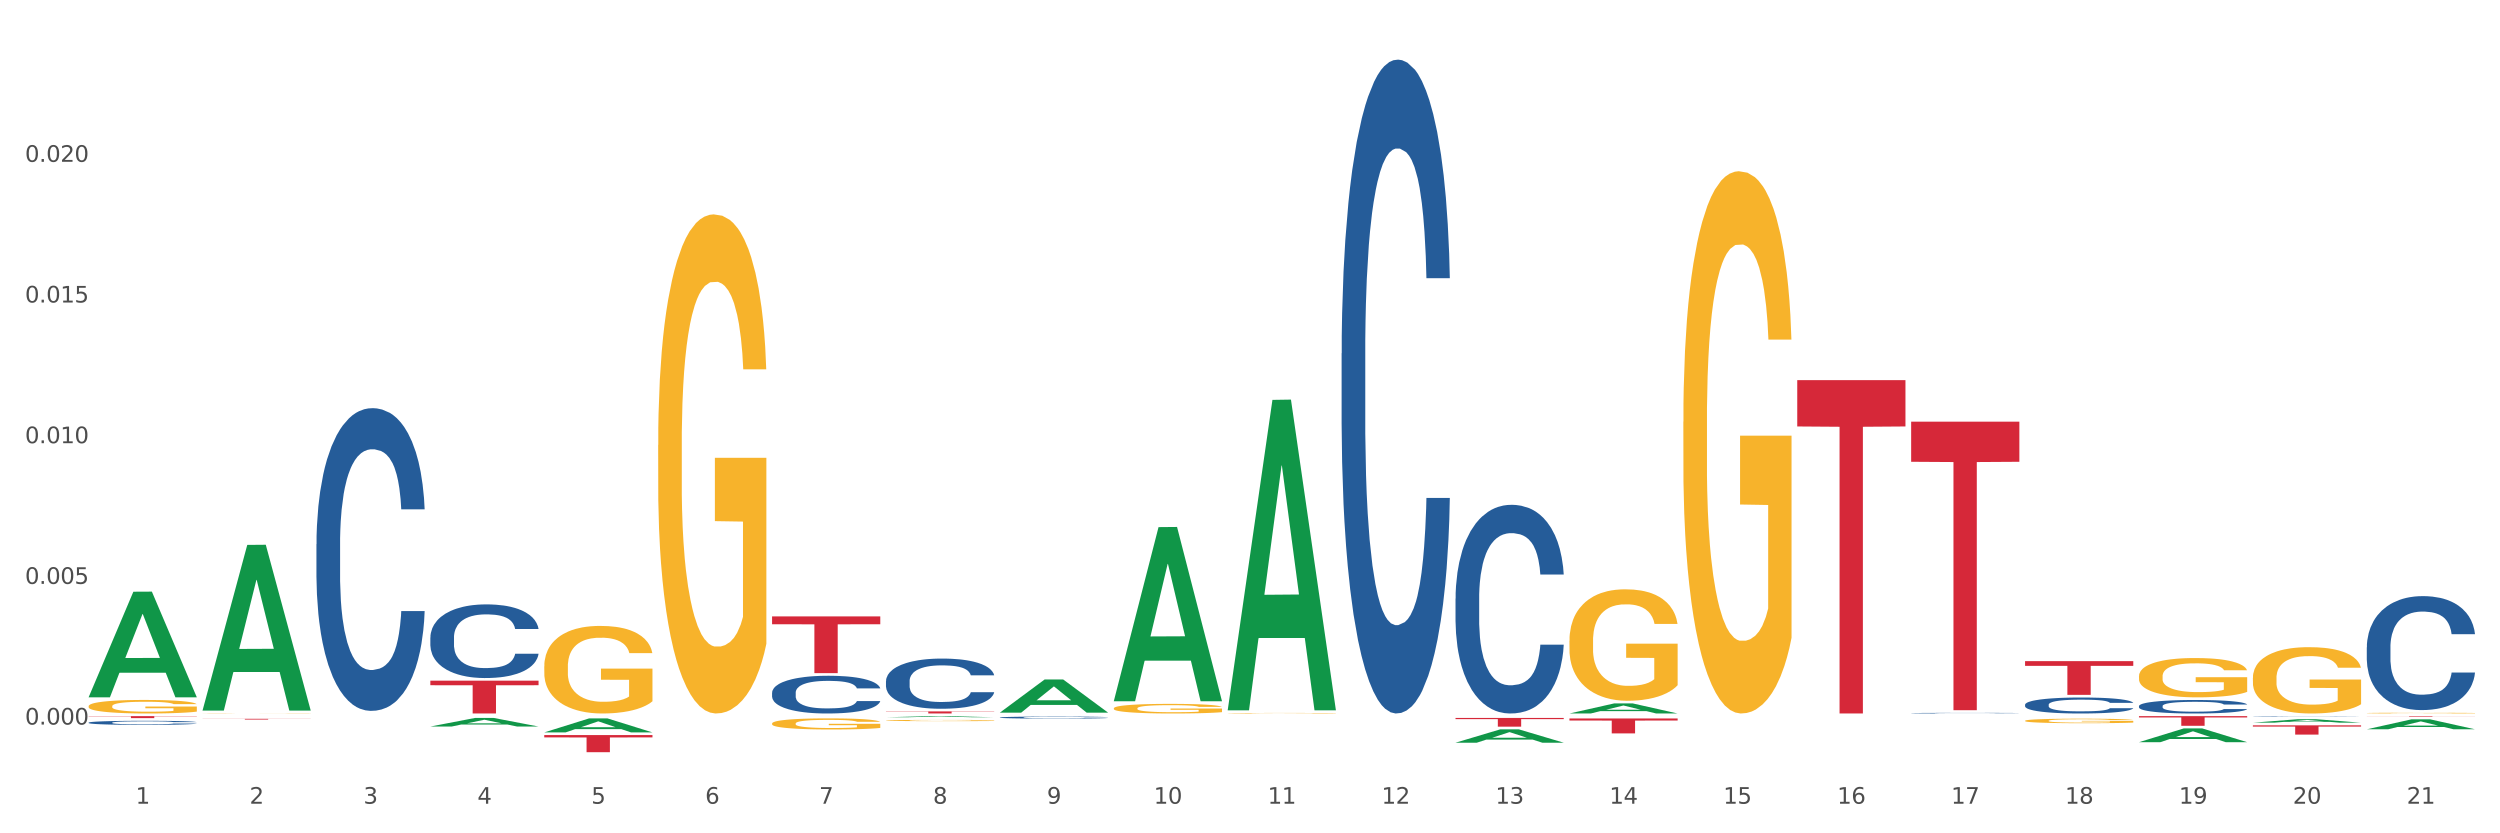 <?xml version="1.0" encoding="utf-8" standalone="no"?>
<!DOCTYPE svg PUBLIC "-//W3C//DTD SVG 1.1//EN"
  "http://www.w3.org/Graphics/SVG/1.1/DTD/svg11.dtd">
<svg xmlns:xlink="http://www.w3.org/1999/xlink" width="1080pt" height="360pt" viewBox="0 0 1080 360" xmlns="http://www.w3.org/2000/svg" version="1.1">
 <rect x="0" y="0" width="1080" height="360" fill="#333333" stroke="none"/>
 <defs>
  <style type="text/css">*{stroke-linejoin: round; stroke-linecap: butt}</style>
 </defs>
 <g id="figure_1">
  <g id="patch_1">
   <path d="M 0 360 
L 1080 360 
L 1080 0 
L 0 0 
z
" style="fill: #ffffff; stroke: #ffffff; stroke-linejoin: miter"/>
  </g>
  <g id="axes_1">
   <g id="matplotlib.axis_1">
    <g id="xtick_1">
     <g id="text_1">
      <!-- 1 -->
      <g style="fill: #4d4d4d" transform="translate(58.603 347.204) scale(0.096 -0.096)">
       <defs>
        <path id="DejaVuSans-31" d="M 794 531 
L 1825 531 
L 1825 4091 
L 703 3866 
L 703 4441 
L 1819 4666 
L 2450 4666 
L 2450 531 
L 3481 531 
L 3481 0 
L 794 0 
L 794 531 
z
" transform="scale(0.016)"/>
       </defs>
       <use xlink:href="#DejaVuSans-31"/>
      </g>
     </g>
    </g>
    <g id="xtick_2">
     <g id="text_2">
      <!-- 2 -->
      <g style="fill: #4d4d4d" transform="translate(107.811 347.204) scale(0.096 -0.096)">
       <defs>
        <path id="DejaVuSans-32" d="M 1228 531 
L 3431 531 
L 3431 0 
L 469 0 
L 469 531 
Q 828 903 1448 1529 
Q 2069 2156 2228 2338 
Q 2531 2678 2651 2914 
Q 2772 3150 2772 3378 
Q 2772 3750 2511 3984 
Q 2250 4219 1831 4219 
Q 1534 4219 1204 4116 
Q 875 4013 500 3803 
L 500 4441 
Q 881 4594 1212 4672 
Q 1544 4750 1819 4750 
Q 2544 4750 2975 4387 
Q 3406 4025 3406 3419 
Q 3406 3131 3298 2873 
Q 3191 2616 2906 2266 
Q 2828 2175 2409 1742 
Q 1991 1309 1228 531 
z
" transform="scale(0.016)"/>
       </defs>
       <use xlink:href="#DejaVuSans-32"/>
      </g>
     </g>
    </g>
    <g id="xtick_3">
     <g id="text_3">
      <!-- 3 -->
      <g style="fill: #4d4d4d" transform="translate(157.02 347.204) scale(0.096 -0.096)">
       <defs>
        <path id="DejaVuSans-33" d="M 2597 2516 
Q 3050 2419 3304 2112 
Q 3559 1806 3559 1356 
Q 3559 666 3084 287 
Q 2609 -91 1734 -91 
Q 1441 -91 1130 -33 
Q 819 25 488 141 
L 488 750 
Q 750 597 1062 519 
Q 1375 441 1716 441 
Q 2309 441 2620 675 
Q 2931 909 2931 1356 
Q 2931 1769 2642 2001 
Q 2353 2234 1838 2234 
L 1294 2234 
L 1294 2753 
L 1863 2753 
Q 2328 2753 2575 2939 
Q 2822 3125 2822 3475 
Q 2822 3834 2567 4026 
Q 2313 4219 1838 4219 
Q 1578 4219 1281 4162 
Q 984 4106 628 3988 
L 628 4550 
Q 988 4650 1302 4700 
Q 1616 4750 1894 4750 
Q 2613 4750 3031 4423 
Q 3450 4097 3450 3541 
Q 3450 3153 3228 2886 
Q 3006 2619 2597 2516 
z
" transform="scale(0.016)"/>
       </defs>
       <use xlink:href="#DejaVuSans-33"/>
      </g>
     </g>
    </g>
    <g id="xtick_4">
     <g id="text_4">
      <!-- 4 -->
      <g style="fill: #4d4d4d" transform="translate(206.228 347.204) scale(0.096 -0.096)">
       <defs>
        <path id="DejaVuSans-34" d="M 2419 4116 
L 825 1625 
L 2419 1625 
L 2419 4116 
z
M 2253 4666 
L 3047 4666 
L 3047 1625 
L 3713 1625 
L 3713 1100 
L 3047 1100 
L 3047 0 
L 2419 0 
L 2419 1100 
L 313 1100 
L 313 1709 
L 2253 4666 
z
" transform="scale(0.016)"/>
       </defs>
       <use xlink:href="#DejaVuSans-34"/>
      </g>
     </g>
    </g>
    <g id="xtick_5">
     <g id="text_5">
      <!-- 5 -->
      <g style="fill: #4d4d4d" transform="translate(255.437 347.204) scale(0.096 -0.096)">
       <defs>
        <path id="DejaVuSans-35" d="M 691 4666 
L 3169 4666 
L 3169 4134 
L 1269 4134 
L 1269 2991 
Q 1406 3038 1543 3061 
Q 1681 3084 1819 3084 
Q 2600 3084 3056 2656 
Q 3513 2228 3513 1497 
Q 3513 744 3044 326 
Q 2575 -91 1722 -91 
Q 1428 -91 1123 -41 
Q 819 9 494 109 
L 494 744 
Q 775 591 1075 516 
Q 1375 441 1709 441 
Q 2250 441 2565 725 
Q 2881 1009 2881 1497 
Q 2881 1984 2565 2268 
Q 2250 2553 1709 2553 
Q 1456 2553 1204 2497 
Q 953 2441 691 2322 
L 691 4666 
z
" transform="scale(0.016)"/>
       </defs>
       <use xlink:href="#DejaVuSans-35"/>
      </g>
     </g>
    </g>
    <g id="xtick_6">
     <g id="text_6">
      <!-- 6 -->
      <g style="fill: #4d4d4d" transform="translate(304.645 347.204) scale(0.096 -0.096)">
       <defs>
        <path id="DejaVuSans-36" d="M 2113 2584 
Q 1688 2584 1439 2293 
Q 1191 2003 1191 1497 
Q 1191 994 1439 701 
Q 1688 409 2113 409 
Q 2538 409 2786 701 
Q 3034 994 3034 1497 
Q 3034 2003 2786 2293 
Q 2538 2584 2113 2584 
z
M 3366 4563 
L 3366 3988 
Q 3128 4100 2886 4159 
Q 2644 4219 2406 4219 
Q 1781 4219 1451 3797 
Q 1122 3375 1075 2522 
Q 1259 2794 1537 2939 
Q 1816 3084 2150 3084 
Q 2853 3084 3261 2657 
Q 3669 2231 3669 1497 
Q 3669 778 3244 343 
Q 2819 -91 2113 -91 
Q 1303 -91 875 529 
Q 447 1150 447 2328 
Q 447 3434 972 4092 
Q 1497 4750 2381 4750 
Q 2619 4750 2861 4703 
Q 3103 4656 3366 4563 
z
" transform="scale(0.016)"/>
       </defs>
       <use xlink:href="#DejaVuSans-36"/>
      </g>
     </g>
    </g>
    <g id="xtick_7">
     <g id="text_7">
      <!-- 7 -->
      <g style="fill: #4d4d4d" transform="translate(353.854 347.204) scale(0.096 -0.096)">
       <defs>
        <path id="DejaVuSans-37" d="M 525 4666 
L 3525 4666 
L 3525 4397 
L 1831 0 
L 1172 0 
L 2766 4134 
L 525 4134 
L 525 4666 
z
" transform="scale(0.016)"/>
       </defs>
       <use xlink:href="#DejaVuSans-37"/>
      </g>
     </g>
    </g>
    <g id="xtick_8">
     <g id="text_8">
      <!-- 8 -->
      <g style="fill: #4d4d4d" transform="translate(403.062 347.204) scale(0.096 -0.096)">
       <defs>
        <path id="DejaVuSans-38" d="M 2034 2216 
Q 1584 2216 1326 1975 
Q 1069 1734 1069 1313 
Q 1069 891 1326 650 
Q 1584 409 2034 409 
Q 2484 409 2743 651 
Q 3003 894 3003 1313 
Q 3003 1734 2745 1975 
Q 2488 2216 2034 2216 
z
M 1403 2484 
Q 997 2584 770 2862 
Q 544 3141 544 3541 
Q 544 4100 942 4425 
Q 1341 4750 2034 4750 
Q 2731 4750 3128 4425 
Q 3525 4100 3525 3541 
Q 3525 3141 3298 2862 
Q 3072 2584 2669 2484 
Q 3125 2378 3379 2068 
Q 3634 1759 3634 1313 
Q 3634 634 3220 271 
Q 2806 -91 2034 -91 
Q 1263 -91 848 271 
Q 434 634 434 1313 
Q 434 1759 690 2068 
Q 947 2378 1403 2484 
z
M 1172 3481 
Q 1172 3119 1398 2916 
Q 1625 2713 2034 2713 
Q 2441 2713 2670 2916 
Q 2900 3119 2900 3481 
Q 2900 3844 2670 4047 
Q 2441 4250 2034 4250 
Q 1625 4250 1398 4047 
Q 1172 3844 1172 3481 
z
" transform="scale(0.016)"/>
       </defs>
       <use xlink:href="#DejaVuSans-38"/>
      </g>
     </g>
    </g>
    <g id="xtick_9">
     <g id="text_9">
      <!-- 9 -->
      <g style="fill: #4d4d4d" transform="translate(452.271 347.204) scale(0.096 -0.096)">
       <defs>
        <path id="DejaVuSans-39" d="M 703 97 
L 703 672 
Q 941 559 1184 500 
Q 1428 441 1663 441 
Q 2288 441 2617 861 
Q 2947 1281 2994 2138 
Q 2813 1869 2534 1725 
Q 2256 1581 1919 1581 
Q 1219 1581 811 2004 
Q 403 2428 403 3163 
Q 403 3881 828 4315 
Q 1253 4750 1959 4750 
Q 2769 4750 3195 4129 
Q 3622 3509 3622 2328 
Q 3622 1225 3098 567 
Q 2575 -91 1691 -91 
Q 1453 -91 1209 -44 
Q 966 3 703 97 
z
M 1959 2075 
Q 2384 2075 2632 2365 
Q 2881 2656 2881 3163 
Q 2881 3666 2632 3958 
Q 2384 4250 1959 4250 
Q 1534 4250 1286 3958 
Q 1038 3666 1038 3163 
Q 1038 2656 1286 2365 
Q 1534 2075 1959 2075 
z
" transform="scale(0.016)"/>
       </defs>
       <use xlink:href="#DejaVuSans-39"/>
      </g>
     </g>
    </g>
    <g id="xtick_10">
     <g id="text_10">
      <!-- 10 -->
      <g style="fill: #4d4d4d" transform="translate(498.425 347.204) scale(0.096 -0.096)">
       <defs>
        <path id="DejaVuSans-30" d="M 2034 4250 
Q 1547 4250 1301 3770 
Q 1056 3291 1056 2328 
Q 1056 1369 1301 889 
Q 1547 409 2034 409 
Q 2525 409 2770 889 
Q 3016 1369 3016 2328 
Q 3016 3291 2770 3770 
Q 2525 4250 2034 4250 
z
M 2034 4750 
Q 2819 4750 3233 4129 
Q 3647 3509 3647 2328 
Q 3647 1150 3233 529 
Q 2819 -91 2034 -91 
Q 1250 -91 836 529 
Q 422 1150 422 2328 
Q 422 3509 836 4129 
Q 1250 4750 2034 4750 
z
" transform="scale(0.016)"/>
       </defs>
       <use xlink:href="#DejaVuSans-31"/>
       <use xlink:href="#DejaVuSans-30" transform="translate(63.623 0)"/>
      </g>
     </g>
    </g>
    <g id="xtick_11">
     <g id="text_11">
      <!-- 11 -->
      <g style="fill: #4d4d4d" transform="translate(547.634 347.204) scale(0.096 -0.096)">
       <use xlink:href="#DejaVuSans-31"/>
       <use xlink:href="#DejaVuSans-31" transform="translate(63.623 0)"/>
      </g>
     </g>
    </g>
    <g id="xtick_12">
     <g id="text_12">
      <!-- 12 -->
      <g style="fill: #4d4d4d" transform="translate(596.842 347.204) scale(0.096 -0.096)">
       <use xlink:href="#DejaVuSans-31"/>
       <use xlink:href="#DejaVuSans-32" transform="translate(63.623 0)"/>
      </g>
     </g>
    </g>
    <g id="xtick_13">
     <g id="text_13">
      <!-- 13 -->
      <g style="fill: #4d4d4d" transform="translate(646.05 347.204) scale(0.096 -0.096)">
       <use xlink:href="#DejaVuSans-31"/>
       <use xlink:href="#DejaVuSans-33" transform="translate(63.623 0)"/>
      </g>
     </g>
    </g>
    <g id="xtick_14">
     <g id="text_14">
      <!-- 14 -->
      <g style="fill: #4d4d4d" transform="translate(695.259 347.204) scale(0.096 -0.096)">
       <use xlink:href="#DejaVuSans-31"/>
       <use xlink:href="#DejaVuSans-34" transform="translate(63.623 0)"/>
      </g>
     </g>
    </g>
    <g id="xtick_15">
     <g id="text_15">
      <!-- 15 -->
      <g style="fill: #4d4d4d" transform="translate(744.467 347.204) scale(0.096 -0.096)">
       <use xlink:href="#DejaVuSans-31"/>
       <use xlink:href="#DejaVuSans-35" transform="translate(63.623 0)"/>
      </g>
     </g>
    </g>
    <g id="xtick_16">
     <g id="text_16">
      <!-- 16 -->
      <g style="fill: #4d4d4d" transform="translate(793.676 347.204) scale(0.096 -0.096)">
       <use xlink:href="#DejaVuSans-31"/>
       <use xlink:href="#DejaVuSans-36" transform="translate(63.623 0)"/>
      </g>
     </g>
    </g>
    <g id="xtick_17">
     <g id="text_17">
      <!-- 17 -->
      <g style="fill: #4d4d4d" transform="translate(842.884 347.204) scale(0.096 -0.096)">
       <use xlink:href="#DejaVuSans-31"/>
       <use xlink:href="#DejaVuSans-37" transform="translate(63.623 0)"/>
      </g>
     </g>
    </g>
    <g id="xtick_18">
     <g id="text_18">
      <!-- 18 -->
      <g style="fill: #4d4d4d" transform="translate(892.093 347.204) scale(0.096 -0.096)">
       <use xlink:href="#DejaVuSans-31"/>
       <use xlink:href="#DejaVuSans-38" transform="translate(63.623 0)"/>
      </g>
     </g>
    </g>
    <g id="xtick_19">
     <g id="text_19">
      <!-- 19 -->
      <g style="fill: #4d4d4d" transform="translate(941.301 347.204) scale(0.096 -0.096)">
       <use xlink:href="#DejaVuSans-31"/>
       <use xlink:href="#DejaVuSans-39" transform="translate(63.623 0)"/>
      </g>
     </g>
    </g>
    <g id="xtick_20">
     <g id="text_20">
      <!-- 20 -->
      <g style="fill: #4d4d4d" transform="translate(990.51 347.204) scale(0.096 -0.096)">
       <use xlink:href="#DejaVuSans-32"/>
       <use xlink:href="#DejaVuSans-30" transform="translate(63.623 0)"/>
      </g>
     </g>
    </g>
    <g id="xtick_21">
     <g id="text_21">
      <!-- 21 -->
      <g style="fill: #4d4d4d" transform="translate(1039.718 347.204) scale(0.096 -0.096)">
       <use xlink:href="#DejaVuSans-32"/>
       <use xlink:href="#DejaVuSans-31" transform="translate(63.623 0)"/>
      </g>
     </g>
    </g>
    <g id="xtick_22"/>
    <g id="xtick_23"/>
    <g id="xtick_24"/>
    <g id="xtick_25"/>
    <g id="xtick_26"/>
    <g id="xtick_27"/>
    <g id="xtick_28"/>
    <g id="xtick_29"/>
    <g id="xtick_30"/>
    <g id="xtick_31"/>
    <g id="xtick_32"/>
    <g id="xtick_33"/>
    <g id="xtick_34"/>
    <g id="xtick_35"/>
    <g id="xtick_36"/>
    <g id="xtick_37"/>
    <g id="xtick_38"/>
    <g id="xtick_39"/>
    <g id="xtick_40"/>
    <g id="xtick_41"/>
   </g>
   <g id="matplotlib.axis_2">
    <g id="ytick_1">
     <g id="text_22">
      <!-- 0.000 -->
      <g style="fill: #4d4d4d" transform="translate(10.8 313.011) scale(0.096 -0.096)">
       <defs>
        <path id="DejaVuSans-2e" d="M 684 794 
L 1344 794 
L 1344 0 
L 684 0 
L 684 794 
z
" transform="scale(0.016)"/>
       </defs>
       <use xlink:href="#DejaVuSans-30"/>
       <use xlink:href="#DejaVuSans-2e" transform="translate(63.623 0)"/>
       <use xlink:href="#DejaVuSans-30" transform="translate(95.41 0)"/>
       <use xlink:href="#DejaVuSans-30" transform="translate(159.033 0)"/>
       <use xlink:href="#DejaVuSans-30" transform="translate(222.656 0)"/>
      </g>
     </g>
    </g>
    <g id="ytick_2">
     <g id="text_23">
      <!-- 0.005 -->
      <g style="fill: #4d4d4d" transform="translate(10.8 252.236) scale(0.096 -0.096)">
       <use xlink:href="#DejaVuSans-30"/>
       <use xlink:href="#DejaVuSans-2e" transform="translate(63.623 0)"/>
       <use xlink:href="#DejaVuSans-30" transform="translate(95.41 0)"/>
       <use xlink:href="#DejaVuSans-30" transform="translate(159.033 0)"/>
       <use xlink:href="#DejaVuSans-35" transform="translate(222.656 0)"/>
      </g>
     </g>
    </g>
    <g id="ytick_3">
     <g id="text_24">
      <!-- 0.010 -->
      <g style="fill: #4d4d4d" transform="translate(10.8 191.461) scale(0.096 -0.096)">
       <use xlink:href="#DejaVuSans-30"/>
       <use xlink:href="#DejaVuSans-2e" transform="translate(63.623 0)"/>
       <use xlink:href="#DejaVuSans-30" transform="translate(95.41 0)"/>
       <use xlink:href="#DejaVuSans-31" transform="translate(159.033 0)"/>
       <use xlink:href="#DejaVuSans-30" transform="translate(222.656 0)"/>
      </g>
     </g>
    </g>
    <g id="ytick_4">
     <g id="text_25">
      <!-- 0.015 -->
      <g style="fill: #4d4d4d" transform="translate(10.8 130.686) scale(0.096 -0.096)">
       <use xlink:href="#DejaVuSans-30"/>
       <use xlink:href="#DejaVuSans-2e" transform="translate(63.623 0)"/>
       <use xlink:href="#DejaVuSans-30" transform="translate(95.41 0)"/>
       <use xlink:href="#DejaVuSans-31" transform="translate(159.033 0)"/>
       <use xlink:href="#DejaVuSans-35" transform="translate(222.656 0)"/>
      </g>
     </g>
    </g>
    <g id="ytick_5">
     <g id="text_26">
      <!-- 0.020 -->
      <g style="fill: #4d4d4d" transform="translate(10.8 69.911) scale(0.096 -0.096)">
       <use xlink:href="#DejaVuSans-30"/>
       <use xlink:href="#DejaVuSans-2e" transform="translate(63.623 0)"/>
       <use xlink:href="#DejaVuSans-30" transform="translate(95.41 0)"/>
       <use xlink:href="#DejaVuSans-32" transform="translate(159.033 0)"/>
       <use xlink:href="#DejaVuSans-30" transform="translate(222.656 0)"/>
      </g>
     </g>
    </g>
    <g id="ytick_6"/>
    <g id="ytick_7"/>
    <g id="ytick_8"/>
    <g id="ytick_9"/>
    <g id="ytick_10"/>
   </g>
   <g id="PolyCollection_1">
    <path d="M 38.283 301.156 
L 38.331 301.114 
L 57.609 255.621 
L 65.609 255.579 
L 85.031 301.242 
L 75.778 301.242 
L 71.585 290.609 
L 51.681 290.609 
L 51.536 290.78 
L 47.488 301.242 
L 38.283 301.242 
L 38.283 301.156 
L 54.187 284.263 
L 69.079 284.22 
L 61.705 265.312 
L 61.609 265.226 
L 61.512 265.354 
L 54.139 284.22 
L 54.187 284.263 
L 38.283 301.156 
z
" clip-path="url(#p799dab9e9e)" style="fill: #109648"/>
    <path d="M 333.534 299.252 
L 333.589 299.237 
L 333.589 298.82 
L 333.755 298.255 
L 334.363 297.213 
L 335.136 296.424 
L 336.462 295.5 
L 337.181 295.113 
L 338.12 294.682 
L 340.054 293.982 
L 342.264 293.386 
L 343.812 293.059 
L 344.972 292.85 
L 347.569 292.478 
L 349.061 292.314 
L 350.608 292.18 
L 351.935 292.091 
L 354.145 291.987 
L 355.913 291.942 
L 357.958 291.927 
L 359.671 291.942 
L 361.936 292.002 
L 365.252 292.18 
L 366.523 292.285 
L 368.236 292.463 
L 370.004 292.702 
L 371.44 292.94 
L 373.098 293.282 
L 374.811 293.729 
L 376.469 294.295 
L 377.629 294.816 
L 378.569 295.366 
L 379.398 296.036 
L 380.005 296.766 
L 380.282 297.376 
L 370.17 297.376 
L 369.893 296.825 
L 369.341 296.23 
L 368.788 295.828 
L 368.18 295.5 
L 367.241 295.128 
L 366.412 294.89 
L 365.031 294.607 
L 363.76 294.429 
L 362.71 294.324 
L 361.439 294.235 
L 358.731 294.146 
L 356.797 294.146 
L 355.582 294.175 
L 354.09 294.25 
L 352.819 294.354 
L 351.327 294.533 
L 350.166 294.726 
L 349.006 294.979 
L 348.343 295.158 
L 347.348 295.486 
L 346.685 295.754 
L 345.801 296.215 
L 345.304 296.543 
L 344.419 297.391 
L 344.033 298.017 
L 343.867 298.448 
L 343.756 298.925 
L 343.756 301.247 
L 344.088 302.289 
L 344.364 302.736 
L 344.806 303.242 
L 345.635 303.897 
L 346.851 304.537 
L 348.122 304.999 
L 349.172 305.282 
L 350.166 305.49 
L 351.161 305.654 
L 352.377 305.803 
L 353.371 305.892 
L 354.863 305.982 
L 356.631 306.026 
L 358.013 306.026 
L 360.831 305.952 
L 362.102 305.877 
L 363.318 305.773 
L 364.644 305.609 
L 365.694 305.431 
L 366.302 305.297 
L 367.296 305.014 
L 368.07 304.716 
L 368.733 304.374 
L 369.175 304.076 
L 369.672 303.629 
L 370.059 303.123 
L 370.17 302.855 
L 380.282 302.855 
L 380.061 303.391 
L 379.674 303.912 
L 378.9 304.612 
L 378.292 305.014 
L 377.353 305.505 
L 376.358 305.922 
L 374.977 306.384 
L 373.706 306.726 
L 372.38 307.024 
L 370.943 307.292 
L 368.346 307.664 
L 367.407 307.768 
L 365.417 307.947 
L 363.87 308.051 
L 361.605 308.155 
L 359.284 308.215 
L 356.852 308.23 
L 354.697 308.2 
L 352.321 308.111 
L 350.829 308.021 
L 349.172 307.887 
L 347.238 307.679 
L 345.414 307.426 
L 343.701 307.128 
L 342.099 306.786 
L 340.607 306.398 
L 338.673 305.758 
L 337.236 305.133 
L 336.186 304.552 
L 335.468 304.061 
L 334.749 303.436 
L 334.363 303.004 
L 333.755 301.962 
L 333.534 300.994 
L 333.534 299.252 
z
" clip-path="url(#p799dab9e9e)" style="fill: #255c99"/>
    <path d="M 185.908 275.391 
L 185.964 275.362 
L 185.964 274.548 
L 186.129 273.444 
L 186.737 271.41 
L 187.511 269.87 
L 188.837 268.068 
L 189.555 267.312 
L 190.495 266.47 
L 192.429 265.104 
L 194.639 263.941 
L 196.186 263.302 
L 197.347 262.895 
L 199.944 262.169 
L 201.436 261.849 
L 202.983 261.588 
L 204.309 261.413 
L 206.519 261.21 
L 208.288 261.123 
L 210.332 261.094 
L 212.045 261.123 
L 214.311 261.239 
L 217.626 261.588 
L 218.897 261.791 
L 220.61 262.14 
L 222.378 262.605 
L 223.815 263.07 
L 225.473 263.738 
L 227.186 264.61 
L 228.844 265.714 
L 230.004 266.731 
L 230.943 267.806 
L 231.772 269.114 
L 232.38 270.538 
L 232.656 271.729 
L 222.544 271.729 
L 222.268 270.654 
L 221.715 269.492 
L 221.163 268.707 
L 220.555 268.068 
L 219.616 267.341 
L 218.787 266.877 
L 217.405 266.324 
L 216.134 265.976 
L 215.084 265.772 
L 213.813 265.598 
L 211.106 265.424 
L 209.172 265.424 
L 207.956 265.482 
L 206.464 265.627 
L 205.193 265.83 
L 203.701 266.179 
L 202.541 266.557 
L 201.381 267.051 
L 200.717 267.4 
L 199.723 268.039 
L 199.06 268.562 
L 198.176 269.463 
L 197.678 270.102 
L 196.794 271.759 
L 196.407 272.979 
L 196.242 273.822 
L 196.131 274.752 
L 196.131 279.285 
L 196.463 281.319 
L 196.739 282.191 
L 197.181 283.179 
L 198.01 284.458 
L 199.225 285.707 
L 200.496 286.608 
L 201.546 287.16 
L 202.541 287.567 
L 203.536 287.887 
L 204.751 288.177 
L 205.746 288.352 
L 207.238 288.526 
L 209.006 288.613 
L 210.388 288.613 
L 213.206 288.468 
L 214.477 288.323 
L 215.692 288.119 
L 217.018 287.799 
L 218.068 287.451 
L 218.676 287.189 
L 219.671 286.637 
L 220.444 286.056 
L 221.108 285.388 
L 221.55 284.806 
L 222.047 283.935 
L 222.434 282.947 
L 222.544 282.423 
L 232.656 282.423 
L 232.435 283.47 
L 232.049 284.487 
L 231.275 285.852 
L 230.667 286.637 
L 229.728 287.596 
L 228.733 288.41 
L 227.352 289.311 
L 226.081 289.979 
L 224.755 290.56 
L 223.318 291.083 
L 220.721 291.81 
L 219.781 292.013 
L 217.792 292.362 
L 216.245 292.565 
L 213.979 292.769 
L 211.658 292.885 
L 209.227 292.914 
L 207.072 292.856 
L 204.696 292.681 
L 203.204 292.507 
L 201.546 292.246 
L 199.612 291.839 
L 197.789 291.345 
L 196.076 290.764 
L 194.473 290.095 
L 192.981 289.34 
L 191.047 288.09 
L 189.611 286.87 
L 188.561 285.736 
L 187.842 284.777 
L 187.124 283.557 
L 186.737 282.714 
L 186.129 280.68 
L 185.908 278.791 
L 185.908 275.391 
z
" clip-path="url(#p799dab9e9e)" style="fill: #255c99"/>
    <path d="M 136.7 235.085 
L 136.755 234.966 
L 136.755 231.622 
L 136.921 227.083 
L 137.529 218.723 
L 138.302 212.393 
L 139.629 204.988 
L 140.347 201.882 
L 141.286 198.419 
L 143.22 192.805 
L 145.431 188.028 
L 146.978 185.401 
L 148.138 183.728 
L 150.735 180.743 
L 152.227 179.429 
L 153.775 178.354 
L 155.101 177.637 
L 157.311 176.801 
L 159.079 176.443 
L 161.124 176.324 
L 162.837 176.443 
L 165.102 176.921 
L 168.418 178.354 
L 169.689 179.19 
L 171.402 180.623 
L 173.17 182.534 
L 174.607 184.445 
L 176.264 187.192 
L 177.977 190.775 
L 179.635 195.314 
L 180.796 199.494 
L 181.735 203.913 
L 182.564 209.287 
L 183.172 215.14 
L 183.448 220.036 
L 173.336 220.036 
L 173.059 215.617 
L 172.507 210.84 
L 171.954 207.615 
L 171.346 204.988 
L 170.407 202.002 
L 169.578 200.091 
L 168.197 197.822 
L 166.926 196.388 
L 165.876 195.552 
L 164.605 194.836 
L 161.897 194.119 
L 159.963 194.119 
L 158.748 194.358 
L 157.256 194.955 
L 155.985 195.791 
L 154.493 197.224 
L 153.332 198.777 
L 152.172 200.808 
L 151.509 202.241 
L 150.514 204.868 
L 149.851 207.018 
L 148.967 210.721 
L 148.47 213.348 
L 147.586 220.156 
L 147.199 225.172 
L 147.033 228.636 
L 146.923 232.458 
L 146.923 251.089 
L 147.254 259.45 
L 147.53 263.033 
L 147.972 267.093 
L 148.801 272.349 
L 150.017 277.484 
L 151.288 281.187 
L 152.338 283.456 
L 153.332 285.128 
L 154.327 286.442 
L 155.543 287.636 
L 156.537 288.353 
L 158.029 289.069 
L 159.798 289.428 
L 161.179 289.428 
L 163.997 288.83 
L 165.268 288.233 
L 166.484 287.397 
L 167.81 286.083 
L 168.86 284.65 
L 169.468 283.575 
L 170.462 281.306 
L 171.236 278.917 
L 171.899 276.17 
L 172.341 273.782 
L 172.838 270.199 
L 173.225 266.138 
L 173.336 263.988 
L 183.448 263.988 
L 183.227 268.288 
L 182.84 272.468 
L 182.066 278.081 
L 181.459 281.306 
L 180.519 285.247 
L 179.525 288.592 
L 178.143 292.294 
L 176.872 295.041 
L 175.546 297.43 
L 174.109 299.579 
L 171.512 302.565 
L 170.573 303.401 
L 168.584 304.835 
L 167.036 305.671 
L 164.771 306.507 
L 162.45 306.984 
L 160.019 307.104 
L 157.864 306.865 
L 155.488 306.148 
L 153.996 305.432 
L 152.338 304.357 
L 150.404 302.685 
L 148.58 300.654 
L 146.867 298.266 
L 145.265 295.519 
L 143.773 292.413 
L 141.839 287.278 
L 140.402 282.262 
L 139.352 277.604 
L 138.634 273.662 
L 137.916 268.646 
L 137.529 265.182 
L 136.921 256.822 
L 136.7 249.059 
L 136.7 235.085 
z
" clip-path="url(#p799dab9e9e)" style="fill: #255c99"/>
    <path d="M 87.491 309.373 
L 87.547 309.373 
L 87.547 309.372 
L 87.712 309.372 
L 88.32 309.37 
L 89.094 309.369 
L 90.42 309.368 
L 91.138 309.368 
L 92.078 309.367 
L 94.012 309.366 
L 96.222 309.366 
L 97.769 309.365 
L 98.93 309.365 
L 101.527 309.365 
L 103.019 309.365 
L 104.566 309.364 
L 105.892 309.364 
L 108.103 309.364 
L 109.871 309.364 
L 111.915 309.364 
L 113.628 309.364 
L 115.894 309.364 
L 119.209 309.364 
L 120.48 309.364 
L 122.193 309.365 
L 123.962 309.365 
L 125.398 309.365 
L 127.056 309.366 
L 128.769 309.366 
L 130.427 309.367 
L 131.587 309.367 
L 132.526 309.368 
L 133.355 309.369 
L 133.963 309.37 
L 134.239 309.371 
L 124.127 309.371 
L 123.851 309.37 
L 123.298 309.369 
L 122.746 309.369 
L 122.138 309.368 
L 121.199 309.368 
L 120.37 309.368 
L 118.988 309.367 
L 117.717 309.367 
L 116.668 309.367 
L 115.397 309.367 
L 112.689 309.367 
L 110.755 309.367 
L 109.539 309.367 
L 108.047 309.367 
L 106.776 309.367 
L 105.284 309.367 
L 104.124 309.367 
L 102.964 309.368 
L 102.301 309.368 
L 101.306 309.368 
L 100.643 309.369 
L 99.759 309.369 
L 99.261 309.37 
L 98.377 309.371 
L 97.99 309.371 
L 97.825 309.372 
L 97.714 309.372 
L 97.714 309.375 
L 98.046 309.376 
L 98.322 309.377 
L 98.764 309.377 
L 99.593 309.378 
L 100.809 309.379 
L 102.079 309.38 
L 103.129 309.38 
L 104.124 309.38 
L 105.119 309.38 
L 106.334 309.381 
L 107.329 309.381 
L 108.821 309.381 
L 110.589 309.381 
L 111.971 309.381 
L 114.789 309.381 
L 116.06 309.381 
L 117.275 309.38 
L 118.602 309.38 
L 119.651 309.38 
L 120.259 309.38 
L 121.254 309.38 
L 122.028 309.379 
L 122.691 309.379 
L 123.133 309.378 
L 123.63 309.378 
L 124.017 309.377 
L 124.127 309.377 
L 134.239 309.377 
L 134.018 309.378 
L 133.632 309.378 
L 132.858 309.379 
L 132.25 309.38 
L 131.311 309.38 
L 130.316 309.381 
L 128.935 309.381 
L 127.664 309.382 
L 126.338 309.382 
L 124.901 309.382 
L 122.304 309.383 
L 121.364 309.383 
L 119.375 309.383 
L 117.828 309.383 
L 115.562 309.383 
L 113.242 309.383 
L 110.81 309.383 
L 108.655 309.383 
L 106.279 309.383 
L 104.787 309.383 
L 103.129 309.383 
L 101.195 309.383 
L 99.372 309.382 
L 97.659 309.382 
L 96.056 309.382 
L 94.564 309.381 
L 92.63 309.38 
L 91.194 309.38 
L 90.144 309.379 
L 89.425 309.378 
L 88.707 309.378 
L 88.32 309.377 
L 87.712 309.376 
L 87.491 309.375 
L 87.491 309.373 
z
" clip-path="url(#p799dab9e9e)" style="fill: #255c99"/>
    <path d="M 38.283 305.081 
L 38.338 305.076 
L 38.338 304.884 
L 38.449 304.718 
L 39.001 304.317 
L 39.828 303.986 
L 40.436 303.809 
L 41.043 303.665 
L 41.76 303.52 
L 42.643 303.371 
L 44.244 303.152 
L 45.237 303.039 
L 46.451 302.922 
L 48.659 302.751 
L 50.26 302.655 
L 51.916 302.574 
L 54.62 302.478 
L 56.386 302.435 
L 58.263 302.403 
L 60.526 302.382 
L 62.237 302.377 
L 65.99 302.393 
L 69.191 302.441 
L 70.736 302.478 
L 72.723 302.542 
L 73.772 302.585 
L 75.483 302.671 
L 77.249 302.783 
L 78.463 302.879 
L 80.284 303.061 
L 81.664 303.243 
L 82.934 303.467 
L 83.596 303.622 
L 84.093 303.766 
L 84.534 303.932 
L 84.976 304.194 
L 75.041 304.194 
L 74.655 304.007 
L 74.048 303.831 
L 73.165 303.659 
L 72.392 303.553 
L 71.067 303.419 
L 69.853 303.333 
L 68.584 303.269 
L 67.038 303.216 
L 65.824 303.189 
L 64.113 303.168 
L 60.746 303.173 
L 58.483 303.216 
L 56.938 303.269 
L 55.945 303.317 
L 55.062 303.371 
L 54.068 303.446 
L 52.909 303.558 
L 52.081 303.659 
L 51.253 303.788 
L 50.591 303.916 
L 49.984 304.066 
L 49.487 304.226 
L 49.101 304.392 
L 48.77 304.595 
L 48.494 304.932 
L 48.494 305.664 
L 48.604 305.83 
L 48.88 306.049 
L 49.211 306.214 
L 49.763 306.412 
L 50.26 306.546 
L 51.198 306.738 
L 52.247 306.899 
L 53.075 307 
L 53.902 307.086 
L 55.337 307.203 
L 56.938 307.3 
L 58.318 307.358 
L 60.194 307.412 
L 61.464 307.433 
L 62.568 307.444 
L 65.272 307.444 
L 67.204 307.428 
L 69.356 307.39 
L 71.012 307.342 
L 72.392 307.284 
L 73.937 307.187 
L 74.931 307.096 
L 74.931 305.979 
L 62.788 305.974 
L 62.788 305.231 
L 85.031 305.231 
L 85.031 307.412 
L 84.093 307.524 
L 83.044 307.626 
L 81.94 307.717 
L 80.284 307.829 
L 78.298 307.936 
L 76.531 308.01 
L 74.655 308.075 
L 72.447 308.133 
L 69.577 308.187 
L 67.811 308.208 
L 65.603 308.224 
L 63.009 308.23 
L 60.746 308.219 
L 58.539 308.192 
L 56.221 308.144 
L 53.958 308.075 
L 52.247 308.005 
L 50.536 307.92 
L 48.714 307.807 
L 47.279 307.7 
L 46.176 307.604 
L 44.961 307.481 
L 43.637 307.321 
L 42.643 307.177 
L 41.76 307.027 
L 40.822 306.835 
L 40.16 306.669 
L 39.497 306.46 
L 39.111 306.305 
L 38.669 306.065 
L 38.338 305.728 
L 38.283 305.081 
z
" clip-path="url(#p799dab9e9e)" style="fill: #f7b32b"/>
    <path d="M 38.283 309.364 
L 85.031 309.364 
L 85.031 309.487 
L 66.642 309.488 
L 66.642 310.246 
L 56.561 310.246 
L 56.561 309.488 
L 38.283 309.487 
L 38.283 309.365 
L 38.283 309.364 
z
" clip-path="url(#p799dab9e9e)" style="fill: #d62839"/>
    <path d="M 87.491 310.518 
L 134.239 310.518 
L 134.239 310.564 
L 115.85 310.564 
L 115.85 310.85 
L 105.77 310.85 
L 105.77 310.564 
L 87.491 310.564 
L 87.491 310.518 
L 87.491 310.518 
z
" clip-path="url(#p799dab9e9e)" style="fill: #d62839"/>
    <path d="M 185.908 294.048 
L 232.656 294.048 
L 232.656 296.019 
L 214.267 296.032 
L 214.267 308.23 
L 204.187 308.23 
L 204.187 296.032 
L 185.908 296.019 
L 185.908 294.062 
L 185.908 294.048 
z
" clip-path="url(#p799dab9e9e)" style="fill: #d62839"/>
    <path d="M 235.117 317.537 
L 281.865 317.537 
L 281.865 318.567 
L 263.476 318.574 
L 263.476 324.95 
L 253.395 324.95 
L 253.395 318.574 
L 235.117 318.567 
L 235.117 317.544 
L 235.117 317.537 
z
" clip-path="url(#p799dab9e9e)" style="fill: #d62839"/>
    <path d="M 333.534 266.273 
L 380.282 266.273 
L 380.282 269.681 
L 361.893 269.704 
L 361.893 290.793 
L 351.812 290.793 
L 351.812 269.704 
L 333.534 269.681 
L 333.534 266.296 
L 333.534 266.273 
z
" clip-path="url(#p799dab9e9e)" style="fill: #d62839"/>
    <path d="M 382.742 307.322 
L 429.49 307.322 
L 429.49 307.448 
L 411.101 307.449 
L 411.101 308.23 
L 401.02 308.23 
L 401.02 307.449 
L 382.742 307.448 
L 382.742 307.323 
L 382.742 307.322 
z
" clip-path="url(#p799dab9e9e)" style="fill: #d62839"/>
    <path d="M 628.784 310.14 
L 675.532 310.14 
L 675.532 310.667 
L 657.143 310.671 
L 657.143 313.933 
L 647.063 313.933 
L 647.063 310.671 
L 628.784 310.667 
L 628.784 310.143 
L 628.784 310.14 
z
" clip-path="url(#p799dab9e9e)" style="fill: #d62839"/>
    <path d="M 677.993 310.384 
L 724.741 310.384 
L 724.741 311.28 
L 706.352 311.286 
L 706.352 316.831 
L 696.271 316.831 
L 696.271 311.286 
L 677.993 311.28 
L 677.993 310.39 
L 677.993 310.384 
z
" clip-path="url(#p799dab9e9e)" style="fill: #d62839"/>
    <path d="M 776.41 164.219 
L 823.158 164.219 
L 823.158 184.231 
L 804.769 184.367 
L 804.769 308.23 
L 794.688 308.23 
L 794.688 184.367 
L 776.41 184.231 
L 776.41 164.354 
L 776.41 164.219 
z
" clip-path="url(#p799dab9e9e)" style="fill: #d62839"/>
    <path d="M 825.618 182.168 
L 872.366 182.168 
L 872.366 199.491 
L 853.977 199.608 
L 853.977 306.82 
L 843.896 306.82 
L 843.896 199.608 
L 825.618 199.491 
L 825.618 182.285 
L 825.618 182.168 
z
" clip-path="url(#p799dab9e9e)" style="fill: #d62839"/>
    <path d="M 874.827 285.621 
L 921.575 285.621 
L 921.575 287.646 
L 903.186 287.659 
L 903.186 300.188 
L 893.105 300.188 
L 893.105 287.659 
L 874.827 287.646 
L 874.827 285.635 
L 874.827 285.621 
z
" clip-path="url(#p799dab9e9e)" style="fill: #d62839"/>
    <path d="M 924.035 309.364 
L 970.783 309.364 
L 970.783 309.944 
L 952.394 309.948 
L 952.394 313.54 
L 942.313 313.54 
L 942.313 309.948 
L 924.035 309.944 
L 924.035 309.368 
L 924.035 309.364 
z
" clip-path="url(#p799dab9e9e)" style="fill: #d62839"/>
    <path d="M 382.742 294.245 
L 382.797 294.225 
L 382.797 293.67 
L 382.963 292.918 
L 383.571 291.531 
L 384.345 290.481 
L 385.671 289.253 
L 386.389 288.739 
L 387.329 288.164 
L 389.263 287.233 
L 391.473 286.441 
L 393.02 286.005 
L 394.18 285.728 
L 396.778 285.233 
L 398.27 285.015 
L 399.817 284.837 
L 401.143 284.718 
L 403.353 284.579 
L 405.122 284.52 
L 407.166 284.5 
L 408.879 284.52 
L 411.145 284.599 
L 414.46 284.837 
L 415.731 284.975 
L 417.444 285.213 
L 419.212 285.53 
L 420.649 285.847 
L 422.307 286.302 
L 424.02 286.897 
L 425.677 287.649 
L 426.838 288.342 
L 427.777 289.075 
L 428.606 289.967 
L 429.214 290.937 
L 429.49 291.749 
L 419.378 291.749 
L 419.102 291.016 
L 418.549 290.224 
L 417.997 289.689 
L 417.389 289.253 
L 416.449 288.758 
L 415.62 288.441 
L 414.239 288.065 
L 412.968 287.827 
L 411.918 287.689 
L 410.647 287.57 
L 407.94 287.451 
L 406.006 287.451 
L 404.79 287.491 
L 403.298 287.59 
L 402.027 287.728 
L 400.535 287.966 
L 399.375 288.224 
L 398.214 288.56 
L 397.551 288.798 
L 396.557 289.234 
L 395.893 289.59 
L 395.009 290.204 
L 394.512 290.64 
L 393.628 291.769 
L 393.241 292.601 
L 393.075 293.175 
L 392.965 293.809 
L 392.965 296.899 
L 393.296 298.285 
L 393.573 298.879 
L 394.015 299.553 
L 394.844 300.424 
L 396.059 301.276 
L 397.33 301.89 
L 398.38 302.266 
L 399.375 302.544 
L 400.369 302.761 
L 401.585 302.959 
L 402.58 303.078 
L 404.072 303.197 
L 405.84 303.257 
L 407.221 303.257 
L 410.039 303.158 
L 411.31 303.059 
L 412.526 302.92 
L 413.852 302.702 
L 414.902 302.464 
L 415.51 302.286 
L 416.505 301.91 
L 417.278 301.514 
L 417.941 301.058 
L 418.383 300.662 
L 418.881 300.068 
L 419.267 299.394 
L 419.378 299.038 
L 429.49 299.038 
L 429.269 299.751 
L 428.882 300.444 
L 428.109 301.375 
L 427.501 301.91 
L 426.562 302.563 
L 425.567 303.118 
L 424.185 303.732 
L 422.914 304.187 
L 421.588 304.584 
L 420.152 304.94 
L 417.555 305.435 
L 416.615 305.574 
L 414.626 305.812 
L 413.079 305.95 
L 410.813 306.089 
L 408.492 306.168 
L 406.061 306.188 
L 403.906 306.148 
L 401.53 306.029 
L 400.038 305.911 
L 398.38 305.732 
L 396.446 305.455 
L 394.623 305.118 
L 392.91 304.722 
L 391.307 304.267 
L 389.815 303.752 
L 387.881 302.9 
L 386.444 302.068 
L 385.395 301.296 
L 384.676 300.642 
L 383.958 299.81 
L 383.571 299.236 
L 382.963 297.849 
L 382.742 296.562 
L 382.742 294.245 
z
" clip-path="url(#p799dab9e9e)" style="fill: #255c99"/>
    <path d="M 431.951 309.951 
L 432.006 309.95 
L 432.006 309.928 
L 432.172 309.897 
L 432.779 309.84 
L 433.553 309.797 
L 434.879 309.747 
L 435.598 309.726 
L 436.537 309.702 
L 438.471 309.664 
L 440.681 309.632 
L 442.229 309.614 
L 443.389 309.603 
L 445.986 309.582 
L 447.478 309.574 
L 449.025 309.566 
L 450.351 309.561 
L 452.562 309.556 
L 454.33 309.553 
L 456.374 309.552 
L 458.087 309.553 
L 460.353 309.557 
L 463.669 309.566 
L 464.939 309.572 
L 466.652 309.582 
L 468.421 309.595 
L 469.857 309.608 
L 471.515 309.626 
L 473.228 309.651 
L 474.886 309.681 
L 476.046 309.71 
L 476.986 309.74 
L 477.814 309.776 
L 478.422 309.816 
L 478.699 309.849 
L 468.586 309.849 
L 468.31 309.819 
L 467.758 309.787 
L 467.205 309.765 
L 466.597 309.747 
L 465.658 309.727 
L 464.829 309.714 
L 463.447 309.698 
L 462.177 309.689 
L 461.127 309.683 
L 459.856 309.678 
L 457.148 309.673 
L 455.214 309.673 
L 453.998 309.675 
L 452.506 309.679 
L 451.236 309.685 
L 449.744 309.694 
L 448.583 309.705 
L 447.423 309.719 
L 446.76 309.728 
L 445.765 309.746 
L 445.102 309.761 
L 444.218 309.786 
L 443.72 309.804 
L 442.836 309.85 
L 442.45 309.884 
L 442.284 309.907 
L 442.173 309.933 
L 442.173 310.06 
L 442.505 310.117 
L 442.781 310.141 
L 443.223 310.168 
L 444.052 310.204 
L 445.268 310.239 
L 446.539 310.264 
L 447.589 310.279 
L 448.583 310.291 
L 449.578 310.3 
L 450.793 310.308 
L 451.788 310.313 
L 453.28 310.318 
L 455.048 310.32 
L 456.43 310.32 
L 459.248 310.316 
L 460.519 310.312 
L 461.734 310.306 
L 463.061 310.297 
L 464.111 310.288 
L 464.718 310.28 
L 465.713 310.265 
L 466.487 310.249 
L 467.15 310.23 
L 467.592 310.214 
L 468.089 310.19 
L 468.476 310.162 
L 468.586 310.147 
L 478.699 310.147 
L 478.478 310.177 
L 478.091 310.205 
L 477.317 310.243 
L 476.709 310.265 
L 475.77 310.292 
L 474.775 310.314 
L 473.394 310.339 
L 472.123 310.358 
L 470.797 310.374 
L 469.36 310.389 
L 466.763 310.409 
L 465.824 310.415 
L 463.834 310.425 
L 462.287 310.43 
L 460.022 310.436 
L 457.701 310.439 
L 455.269 310.44 
L 453.114 310.438 
L 450.738 310.433 
L 449.246 310.429 
L 447.589 310.421 
L 445.655 310.41 
L 443.831 310.396 
L 442.118 310.38 
L 440.516 310.361 
L 439.024 310.34 
L 437.09 310.305 
L 435.653 310.271 
L 434.603 310.24 
L 433.885 310.213 
L 433.166 310.179 
L 432.779 310.155 
L 432.172 310.099 
L 431.951 310.046 
L 431.951 309.951 
z
" clip-path="url(#p799dab9e9e)" style="fill: #255c99"/>
    <path d="M 579.576 152.678 
L 579.631 152.42 
L 579.631 145.197 
L 579.797 135.394 
L 580.405 117.337 
L 581.178 103.665 
L 582.505 87.671 
L 583.223 80.964 
L 584.162 73.483 
L 586.096 61.358 
L 588.307 51.04 
L 589.854 45.365 
L 591.014 41.753 
L 593.611 35.304 
L 595.103 32.467 
L 596.651 30.145 
L 597.977 28.597 
L 600.187 26.791 
L 601.955 26.017 
L 604 25.759 
L 605.713 26.017 
L 607.978 27.049 
L 611.294 30.145 
L 612.565 31.951 
L 614.278 35.046 
L 616.046 39.174 
L 617.483 43.301 
L 619.14 49.234 
L 620.853 56.973 
L 622.511 66.776 
L 623.672 75.804 
L 624.611 85.349 
L 625.44 96.957 
L 626.048 109.598 
L 626.324 120.174 
L 616.212 120.174 
L 615.936 110.63 
L 615.383 100.311 
L 614.83 93.346 
L 614.223 87.671 
L 613.283 81.222 
L 612.454 77.094 
L 611.073 72.193 
L 609.802 69.097 
L 608.752 67.292 
L 607.481 65.744 
L 604.773 64.196 
L 602.839 64.196 
L 601.624 64.712 
L 600.132 66.002 
L 598.861 67.808 
L 597.369 70.903 
L 596.209 74.257 
L 595.048 78.642 
L 594.385 81.738 
L 593.39 87.413 
L 592.727 92.056 
L 591.843 100.053 
L 591.346 105.728 
L 590.462 120.432 
L 590.075 131.267 
L 589.909 138.748 
L 589.799 147.002 
L 589.799 187.245 
L 590.13 205.302 
L 590.406 213.041 
L 590.849 221.812 
L 591.677 233.162 
L 592.893 244.255 
L 594.164 252.252 
L 595.214 257.153 
L 596.209 260.764 
L 597.203 263.602 
L 598.419 266.182 
L 599.413 267.729 
L 600.905 269.277 
L 602.674 270.051 
L 604.055 270.051 
L 606.873 268.761 
L 608.144 267.471 
L 609.36 265.666 
L 610.686 262.828 
L 611.736 259.732 
L 612.344 257.411 
L 613.338 252.51 
L 614.112 247.35 
L 614.775 241.417 
L 615.217 236.258 
L 615.714 228.519 
L 616.101 219.748 
L 616.212 215.105 
L 626.324 215.105 
L 626.103 224.391 
L 625.716 233.42 
L 624.943 245.544 
L 624.335 252.51 
L 623.395 261.022 
L 622.401 268.245 
L 621.019 276.242 
L 619.748 282.175 
L 618.422 287.335 
L 616.985 291.978 
L 614.388 298.427 
L 613.449 300.233 
L 611.46 303.328 
L 609.912 305.134 
L 607.647 306.94 
L 605.326 307.972 
L 602.895 308.23 
L 600.74 307.714 
L 598.364 306.166 
L 596.872 304.618 
L 595.214 302.296 
L 593.28 298.685 
L 591.456 294.3 
L 589.743 289.14 
L 588.141 283.207 
L 586.649 276.5 
L 584.715 265.408 
L 583.278 254.573 
L 582.228 244.513 
L 581.51 236 
L 580.792 225.165 
L 580.405 217.684 
L 579.797 199.627 
L 579.576 182.859 
L 579.576 152.678 
z
" clip-path="url(#p799dab9e9e)" style="fill: #255c99"/>
    <path d="M 628.784 258.582 
L 628.84 258.5 
L 628.84 256.195 
L 629.005 253.066 
L 629.613 247.302 
L 630.387 242.939 
L 631.713 237.834 
L 632.431 235.693 
L 633.371 233.306 
L 635.305 229.436 
L 637.515 226.143 
L 639.062 224.331 
L 640.223 223.179 
L 642.82 221.12 
L 644.312 220.215 
L 645.859 219.474 
L 647.185 218.98 
L 649.396 218.403 
L 651.164 218.156 
L 653.208 218.074 
L 654.921 218.156 
L 657.187 218.486 
L 660.502 219.474 
L 661.773 220.05 
L 663.486 221.038 
L 665.254 222.355 
L 666.691 223.673 
L 668.349 225.566 
L 670.062 228.036 
L 671.72 231.165 
L 672.88 234.047 
L 673.819 237.093 
L 674.648 240.798 
L 675.256 244.832 
L 675.532 248.208 
L 665.42 248.208 
L 665.144 245.162 
L 664.591 241.868 
L 664.039 239.645 
L 663.431 237.834 
L 662.492 235.776 
L 661.663 234.458 
L 660.281 232.894 
L 659.01 231.906 
L 657.96 231.33 
L 656.69 230.836 
L 653.982 230.342 
L 652.048 230.342 
L 650.832 230.506 
L 649.34 230.918 
L 648.069 231.494 
L 646.577 232.482 
L 645.417 233.553 
L 644.257 234.952 
L 643.593 235.94 
L 642.599 237.752 
L 641.936 239.234 
L 641.052 241.786 
L 640.554 243.597 
L 639.67 248.29 
L 639.283 251.749 
L 639.118 254.136 
L 639.007 256.771 
L 639.007 269.615 
L 639.339 275.378 
L 639.615 277.848 
L 640.057 280.648 
L 640.886 284.27 
L 642.101 287.811 
L 643.372 290.363 
L 644.422 291.928 
L 645.417 293.08 
L 646.412 293.986 
L 647.627 294.809 
L 648.622 295.303 
L 650.114 295.797 
L 651.882 296.044 
L 653.264 296.044 
L 656.082 295.633 
L 657.353 295.221 
L 658.568 294.645 
L 659.894 293.739 
L 660.944 292.751 
L 661.552 292.01 
L 662.547 290.446 
L 663.32 288.799 
L 663.984 286.905 
L 664.426 285.258 
L 664.923 282.788 
L 665.31 279.989 
L 665.42 278.507 
L 675.532 278.507 
L 675.311 281.471 
L 674.925 284.353 
L 674.151 288.222 
L 673.543 290.446 
L 672.604 293.163 
L 671.609 295.468 
L 670.228 298.02 
L 668.957 299.914 
L 667.631 301.561 
L 666.194 303.043 
L 663.597 305.101 
L 662.657 305.677 
L 660.668 306.665 
L 659.121 307.242 
L 656.855 307.818 
L 654.534 308.147 
L 652.103 308.23 
L 649.948 308.065 
L 647.572 307.571 
L 646.08 307.077 
L 644.422 306.336 
L 642.488 305.183 
L 640.665 303.784 
L 638.952 302.137 
L 637.349 300.243 
L 635.857 298.103 
L 633.923 294.562 
L 632.487 291.104 
L 631.437 287.893 
L 630.718 285.176 
L 630 281.718 
L 629.613 279.33 
L 629.005 273.567 
L 628.784 268.215 
L 628.784 258.582 
z
" clip-path="url(#p799dab9e9e)" style="fill: #255c99"/>
    <path d="M 87.491 308.169 
L 87.547 308.169 
L 87.547 308.166 
L 87.657 308.162 
L 88.209 308.155 
L 89.037 308.148 
L 89.644 308.145 
L 90.251 308.142 
L 90.969 308.139 
L 91.852 308.137 
L 93.452 308.132 
L 94.446 308.13 
L 95.66 308.128 
L 97.868 308.125 
L 99.468 308.123 
L 101.124 308.121 
L 103.828 308.119 
L 105.595 308.119 
L 107.471 308.118 
L 109.734 308.118 
L 111.445 308.117 
L 115.198 308.118 
L 118.399 308.119 
L 119.945 308.119 
L 121.932 308.121 
L 122.98 308.121 
L 124.691 308.123 
L 126.457 308.125 
L 127.672 308.127 
L 129.493 308.131 
L 130.873 308.134 
L 132.142 308.138 
L 132.804 308.141 
L 133.301 308.144 
L 133.743 308.147 
L 134.184 308.152 
L 124.25 308.152 
L 123.863 308.149 
L 123.256 308.145 
L 122.373 308.142 
L 121.6 308.14 
L 120.276 308.137 
L 119.062 308.136 
L 117.792 308.135 
L 116.247 308.134 
L 115.032 308.133 
L 113.322 308.133 
L 109.955 308.133 
L 107.692 308.134 
L 106.147 308.135 
L 105.153 308.135 
L 104.27 308.137 
L 103.276 308.138 
L 102.117 308.14 
L 101.29 308.142 
L 100.462 308.145 
L 99.799 308.147 
L 99.192 308.15 
L 98.696 308.153 
L 98.309 308.156 
L 97.978 308.16 
L 97.702 308.166 
L 97.702 308.18 
L 97.812 308.184 
L 98.088 308.188 
L 98.42 308.191 
L 98.971 308.195 
L 99.468 308.197 
L 100.406 308.201 
L 101.455 308.204 
L 102.283 308.206 
L 103.111 308.208 
L 104.546 308.21 
L 106.147 308.212 
L 107.526 308.213 
L 109.403 308.214 
L 110.672 308.214 
L 111.776 308.215 
L 114.481 308.215 
L 116.412 308.214 
L 118.565 308.214 
L 120.221 308.213 
L 121.6 308.212 
L 123.146 308.21 
L 124.139 308.208 
L 124.139 308.187 
L 111.997 308.186 
L 111.997 308.172 
L 134.239 308.172 
L 134.239 308.214 
L 133.301 308.216 
L 132.253 308.218 
L 131.149 308.22 
L 129.493 308.222 
L 127.506 308.224 
L 125.74 308.225 
L 123.863 308.227 
L 121.656 308.228 
L 118.786 308.229 
L 117.019 308.229 
L 114.812 308.23 
L 112.218 308.23 
L 109.955 308.229 
L 107.747 308.229 
L 105.429 308.228 
L 103.166 308.227 
L 101.455 308.225 
L 99.744 308.224 
L 97.923 308.222 
L 96.488 308.22 
L 95.384 308.218 
L 94.17 308.215 
L 92.845 308.212 
L 91.852 308.209 
L 90.969 308.207 
L 90.03 308.203 
L 89.368 308.2 
L 88.706 308.196 
L 88.319 308.193 
L 87.878 308.188 
L 87.547 308.182 
L 87.491 308.169 
z
" clip-path="url(#p799dab9e9e)" style="fill: #f7b32b"/>
    <path d="M 235.117 287.878 
L 235.172 287.843 
L 235.172 286.599 
L 235.282 285.528 
L 235.834 282.936 
L 236.662 280.794 
L 237.269 279.654 
L 237.876 278.721 
L 238.594 277.788 
L 239.477 276.82 
L 241.078 275.404 
L 242.071 274.678 
L 243.285 273.918 
L 245.493 272.812 
L 247.094 272.19 
L 248.749 271.672 
L 251.454 271.05 
L 253.22 270.774 
L 255.096 270.566 
L 257.359 270.428 
L 259.07 270.393 
L 262.823 270.497 
L 266.025 270.808 
L 267.57 271.05 
L 269.557 271.465 
L 270.606 271.741 
L 272.317 272.294 
L 274.083 273.02 
L 275.297 273.642 
L 277.118 274.816 
L 278.498 275.991 
L 279.768 277.442 
L 280.43 278.444 
L 280.927 279.377 
L 281.368 280.449 
L 281.81 282.142 
L 271.875 282.142 
L 271.489 280.932 
L 270.882 279.792 
L 269.998 278.686 
L 269.226 277.995 
L 267.901 277.131 
L 266.687 276.579 
L 265.417 276.164 
L 263.872 275.818 
L 262.658 275.646 
L 260.947 275.507 
L 257.58 275.542 
L 255.317 275.818 
L 253.772 276.164 
L 252.778 276.475 
L 251.895 276.82 
L 250.902 277.304 
L 249.743 278.03 
L 248.915 278.686 
L 248.087 279.516 
L 247.425 280.345 
L 246.818 281.312 
L 246.321 282.349 
L 245.935 283.42 
L 245.603 284.733 
L 245.327 286.91 
L 245.327 291.644 
L 245.438 292.715 
L 245.714 294.132 
L 246.045 295.203 
L 246.597 296.481 
L 247.094 297.345 
L 248.032 298.589 
L 249.08 299.626 
L 249.908 300.282 
L 250.736 300.835 
L 252.171 301.595 
L 253.772 302.217 
L 255.152 302.597 
L 257.028 302.943 
L 258.298 303.081 
L 259.401 303.15 
L 262.106 303.15 
L 264.038 303.047 
L 266.19 302.805 
L 267.846 302.494 
L 269.226 302.114 
L 270.771 301.492 
L 271.765 300.904 
L 271.765 293.683 
L 259.622 293.648 
L 259.622 288.845 
L 281.865 288.845 
L 281.865 302.943 
L 280.927 303.669 
L 279.878 304.325 
L 278.774 304.913 
L 277.118 305.638 
L 275.131 306.329 
L 273.365 306.813 
L 271.489 307.228 
L 269.281 307.608 
L 266.411 307.953 
L 264.645 308.091 
L 262.437 308.195 
L 259.843 308.23 
L 257.58 308.161 
L 255.372 307.988 
L 253.054 307.677 
L 250.791 307.228 
L 249.08 306.778 
L 247.37 306.226 
L 245.548 305.5 
L 244.113 304.809 
L 243.009 304.187 
L 241.795 303.392 
L 240.47 302.356 
L 239.477 301.423 
L 238.594 300.455 
L 237.656 299.211 
L 236.993 298.14 
L 236.331 296.792 
L 235.945 295.79 
L 235.503 294.235 
L 235.172 292.059 
L 235.117 287.878 
z
" clip-path="url(#p799dab9e9e)" style="fill: #f7b32b"/>
    <path d="M 284.325 192.245 
L 284.38 192.048 
L 284.38 184.959 
L 284.491 178.854 
L 285.043 164.085 
L 285.871 151.877 
L 286.478 145.378 
L 287.085 140.061 
L 287.802 134.745 
L 288.685 129.231 
L 290.286 121.157 
L 291.279 117.022 
L 292.494 112.69 
L 294.701 106.388 
L 296.302 102.844 
L 297.958 99.89 
L 300.662 96.346 
L 302.428 94.77 
L 304.305 93.589 
L 306.568 92.801 
L 308.279 92.604 
L 312.032 93.195 
L 315.233 94.967 
L 316.778 96.346 
L 318.765 98.709 
L 319.814 100.284 
L 321.525 103.435 
L 323.291 107.57 
L 324.505 111.114 
L 326.327 117.81 
L 327.707 124.505 
L 328.976 132.775 
L 329.638 138.486 
L 330.135 143.803 
L 330.577 149.907 
L 331.018 159.556 
L 321.083 159.556 
L 320.697 152.664 
L 320.09 146.166 
L 319.207 139.865 
L 318.434 135.926 
L 317.11 131.003 
L 315.895 127.853 
L 314.626 125.49 
L 313.081 123.52 
L 311.866 122.536 
L 310.155 121.748 
L 306.789 121.945 
L 304.526 123.52 
L 302.98 125.49 
L 301.987 127.262 
L 301.104 129.231 
L 300.11 131.988 
L 298.951 136.123 
L 298.123 139.865 
L 297.295 144.591 
L 296.633 149.317 
L 296.026 154.83 
L 295.529 160.738 
L 295.143 166.842 
L 294.812 174.325 
L 294.536 186.731 
L 294.536 213.709 
L 294.646 219.813 
L 294.922 227.887 
L 295.253 233.991 
L 295.805 241.277 
L 296.302 246.2 
L 297.24 253.289 
L 298.289 259.197 
L 299.117 262.938 
L 299.945 266.089 
L 301.38 270.421 
L 302.98 273.966 
L 304.36 276.132 
L 306.237 278.101 
L 307.506 278.889 
L 308.61 279.283 
L 311.314 279.283 
L 313.246 278.692 
L 315.399 277.313 
L 317.054 275.541 
L 318.434 273.375 
L 319.98 269.831 
L 320.973 266.483 
L 320.973 225.327 
L 308.831 225.13 
L 308.831 197.759 
L 331.073 197.759 
L 331.073 278.101 
L 330.135 282.236 
L 329.086 285.978 
L 327.982 289.325 
L 326.327 293.461 
L 324.34 297.399 
L 322.574 300.156 
L 320.697 302.519 
L 318.489 304.685 
L 315.619 306.654 
L 313.853 307.442 
L 311.646 308.033 
L 309.051 308.23 
L 306.789 307.836 
L 304.581 306.851 
L 302.263 305.079 
L 300 302.519 
L 298.289 299.959 
L 296.578 296.808 
L 294.757 292.673 
L 293.322 288.735 
L 292.218 285.19 
L 291.004 280.661 
L 289.679 274.754 
L 288.685 269.437 
L 287.802 263.923 
L 286.864 256.834 
L 286.202 250.73 
L 285.539 243.05 
L 285.153 237.339 
L 284.712 228.478 
L 284.38 216.072 
L 284.325 192.245 
z
" clip-path="url(#p799dab9e9e)" style="fill: #f7b32b"/>
    <path d="M 333.534 312.555 
L 333.589 312.551 
L 333.589 312.393 
L 333.699 312.257 
L 334.251 311.929 
L 335.079 311.657 
L 335.686 311.512 
L 336.293 311.394 
L 337.011 311.275 
L 337.894 311.152 
L 339.494 310.973 
L 340.488 310.881 
L 341.702 310.784 
L 343.91 310.644 
L 345.51 310.565 
L 347.166 310.499 
L 349.871 310.42 
L 351.637 310.385 
L 353.513 310.359 
L 355.776 310.341 
L 357.487 310.337 
L 361.24 310.35 
L 364.441 310.39 
L 365.987 310.42 
L 367.974 310.473 
L 369.022 310.508 
L 370.733 310.578 
L 372.5 310.67 
L 373.714 310.749 
L 375.535 310.898 
L 376.915 311.047 
L 378.184 311.231 
L 378.847 311.359 
L 379.343 311.477 
L 379.785 311.613 
L 380.227 311.828 
L 370.292 311.828 
L 369.906 311.674 
L 369.298 311.53 
L 368.415 311.389 
L 367.643 311.302 
L 366.318 311.192 
L 365.104 311.122 
L 363.834 311.069 
L 362.289 311.025 
L 361.075 311.003 
L 359.364 310.986 
L 355.997 310.99 
L 353.734 311.025 
L 352.189 311.069 
L 351.195 311.109 
L 350.312 311.152 
L 349.319 311.214 
L 348.16 311.306 
L 347.332 311.389 
L 346.504 311.494 
L 345.842 311.6 
L 345.234 311.722 
L 344.738 311.854 
L 344.351 311.99 
L 344.02 312.157 
L 343.744 312.433 
L 343.744 313.033 
L 343.855 313.169 
L 344.131 313.349 
L 344.462 313.485 
L 345.014 313.647 
L 345.51 313.757 
L 346.449 313.915 
L 347.497 314.046 
L 348.325 314.129 
L 349.153 314.2 
L 350.588 314.296 
L 352.189 314.375 
L 353.569 314.423 
L 355.445 314.467 
L 356.715 314.485 
L 357.818 314.493 
L 360.523 314.493 
L 362.455 314.48 
L 364.607 314.45 
L 366.263 314.41 
L 367.643 314.362 
L 369.188 314.283 
L 370.181 314.208 
L 370.181 313.292 
L 358.039 313.288 
L 358.039 312.678 
L 380.282 312.678 
L 380.282 314.467 
L 379.343 314.559 
L 378.295 314.642 
L 377.191 314.717 
L 375.535 314.809 
L 373.548 314.897 
L 371.782 314.958 
L 369.906 315.011 
L 367.698 315.059 
L 364.828 315.103 
L 363.062 315.12 
L 360.854 315.133 
L 358.26 315.138 
L 355.997 315.129 
L 353.789 315.107 
L 351.471 315.068 
L 349.208 315.011 
L 347.497 314.954 
L 345.786 314.884 
L 343.965 314.791 
L 342.53 314.704 
L 341.426 314.625 
L 340.212 314.524 
L 338.887 314.393 
L 337.894 314.274 
L 337.011 314.151 
L 336.073 313.994 
L 335.41 313.858 
L 334.748 313.687 
L 334.362 313.559 
L 333.92 313.362 
L 333.589 313.086 
L 333.534 312.555 
z
" clip-path="url(#p799dab9e9e)" style="fill: #f7b32b"/>
    <path d="M 382.742 311.249 
L 382.797 311.248 
L 382.797 311.23 
L 382.908 311.215 
L 383.46 311.178 
L 384.288 311.147 
L 384.895 311.131 
L 385.502 311.117 
L 386.219 311.104 
L 387.102 311.09 
L 388.703 311.07 
L 389.696 311.059 
L 390.911 311.048 
L 393.118 311.033 
L 394.719 311.024 
L 396.375 311.016 
L 399.079 311.007 
L 400.845 311.003 
L 402.722 311 
L 404.985 310.998 
L 406.696 310.998 
L 410.449 310.999 
L 413.65 311.004 
L 415.195 311.007 
L 417.182 311.013 
L 418.231 311.017 
L 419.942 311.025 
L 421.708 311.036 
L 422.922 311.044 
L 424.744 311.061 
L 426.123 311.078 
L 427.393 311.099 
L 428.055 311.113 
L 428.552 311.127 
L 428.993 311.142 
L 429.435 311.166 
L 419.5 311.166 
L 419.114 311.149 
L 418.507 311.133 
L 417.624 311.117 
L 416.851 311.107 
L 415.526 311.095 
L 414.312 311.087 
L 413.043 311.081 
L 411.497 311.076 
L 410.283 311.073 
L 408.572 311.071 
L 405.205 311.072 
L 402.943 311.076 
L 401.397 311.081 
L 400.404 311.085 
L 399.521 311.09 
L 398.527 311.097 
L 397.368 311.107 
L 396.54 311.117 
L 395.712 311.129 
L 395.05 311.141 
L 394.443 311.155 
L 393.946 311.169 
L 393.56 311.185 
L 393.229 311.204 
L 392.953 311.235 
L 392.953 311.303 
L 393.063 311.318 
L 393.339 311.339 
L 393.67 311.354 
L 394.222 311.372 
L 394.719 311.385 
L 395.657 311.403 
L 396.706 311.418 
L 397.534 311.427 
L 398.362 311.435 
L 399.797 311.446 
L 401.397 311.455 
L 402.777 311.46 
L 404.654 311.465 
L 405.923 311.467 
L 407.027 311.468 
L 409.731 311.468 
L 411.663 311.467 
L 413.816 311.463 
L 415.471 311.459 
L 416.851 311.453 
L 418.396 311.444 
L 419.39 311.436 
L 419.39 311.332 
L 407.248 311.332 
L 407.248 311.263 
L 429.49 311.263 
L 429.49 311.465 
L 428.552 311.476 
L 427.503 311.485 
L 426.399 311.493 
L 424.744 311.504 
L 422.757 311.514 
L 420.991 311.521 
L 419.114 311.527 
L 416.906 311.532 
L 414.036 311.537 
L 412.27 311.539 
L 410.062 311.541 
L 407.468 311.541 
L 405.205 311.54 
L 402.998 311.538 
L 400.68 311.533 
L 398.417 311.527 
L 396.706 311.52 
L 394.995 311.512 
L 393.174 311.502 
L 391.739 311.492 
L 390.635 311.483 
L 389.42 311.472 
L 388.096 311.457 
L 387.102 311.443 
L 386.219 311.429 
L 385.281 311.412 
L 384.619 311.396 
L 383.956 311.377 
L 383.57 311.362 
L 383.128 311.34 
L 382.797 311.309 
L 382.742 311.249 
z
" clip-path="url(#p799dab9e9e)" style="fill: #f7b32b"/>
    <path d="M 481.159 305.994 
L 481.214 305.99 
L 481.214 305.854 
L 481.325 305.736 
L 481.877 305.451 
L 482.704 305.216 
L 483.312 305.091 
L 483.919 304.988 
L 484.636 304.886 
L 485.519 304.779 
L 487.12 304.624 
L 488.113 304.544 
L 489.328 304.461 
L 491.535 304.339 
L 493.136 304.271 
L 494.792 304.214 
L 497.496 304.146 
L 499.262 304.115 
L 501.139 304.092 
L 503.402 304.077 
L 505.113 304.073 
L 508.866 304.085 
L 512.067 304.119 
L 513.612 304.146 
L 515.599 304.191 
L 516.648 304.221 
L 518.359 304.282 
L 520.125 304.362 
L 521.339 304.43 
L 523.161 304.559 
L 524.54 304.688 
L 525.81 304.848 
L 526.472 304.958 
L 526.969 305.06 
L 527.41 305.178 
L 527.852 305.364 
L 517.917 305.364 
L 517.531 305.231 
L 516.924 305.106 
L 516.041 304.984 
L 515.268 304.908 
L 513.943 304.814 
L 512.729 304.753 
L 511.46 304.707 
L 509.914 304.669 
L 508.7 304.65 
L 506.989 304.635 
L 503.622 304.639 
L 501.359 304.669 
L 499.814 304.707 
L 498.821 304.741 
L 497.938 304.779 
L 496.944 304.833 
L 495.785 304.912 
L 494.957 304.984 
L 494.129 305.075 
L 493.467 305.167 
L 492.86 305.273 
L 492.363 305.387 
L 491.977 305.504 
L 491.646 305.649 
L 491.37 305.888 
L 491.37 306.408 
L 491.48 306.525 
L 491.756 306.681 
L 492.087 306.799 
L 492.639 306.939 
L 493.136 307.034 
L 494.074 307.171 
L 495.123 307.285 
L 495.951 307.357 
L 496.779 307.417 
L 498.214 307.501 
L 499.814 307.569 
L 501.194 307.611 
L 503.07 307.649 
L 504.34 307.664 
L 505.444 307.672 
L 508.148 307.672 
L 510.08 307.66 
L 512.232 307.634 
L 513.888 307.6 
L 515.268 307.558 
L 516.813 307.489 
L 517.807 307.425 
L 517.807 306.632 
L 505.664 306.628 
L 505.664 306.1 
L 527.907 306.1 
L 527.907 307.649 
L 526.969 307.729 
L 525.92 307.801 
L 524.816 307.865 
L 523.161 307.945 
L 521.174 308.021 
L 519.407 308.074 
L 517.531 308.12 
L 515.323 308.161 
L 512.453 308.199 
L 510.687 308.214 
L 508.479 308.226 
L 505.885 308.23 
L 503.622 308.222 
L 501.415 308.203 
L 499.097 308.169 
L 496.834 308.12 
L 495.123 308.07 
L 493.412 308.009 
L 491.59 307.93 
L 490.155 307.854 
L 489.052 307.786 
L 487.837 307.698 
L 486.513 307.584 
L 485.519 307.482 
L 484.636 307.376 
L 483.698 307.239 
L 483.036 307.121 
L 482.373 306.973 
L 481.987 306.863 
L 481.545 306.692 
L 481.214 306.453 
L 481.159 305.994 
z
" clip-path="url(#p799dab9e9e)" style="fill: #f7b32b"/>
    <path d="M 530.367 308.104 
L 530.423 308.104 
L 530.423 308.096 
L 530.533 308.09 
L 531.085 308.074 
L 531.913 308.061 
L 532.52 308.054 
L 533.127 308.048 
L 533.845 308.042 
L 534.728 308.036 
L 536.328 308.027 
L 537.322 308.023 
L 538.536 308.018 
L 540.744 308.011 
L 542.344 308.008 
L 544 308.004 
L 546.704 308.001 
L 548.471 307.999 
L 550.347 307.998 
L 552.61 307.997 
L 554.321 307.997 
L 558.074 307.997 
L 561.275 307.999 
L 562.821 308.001 
L 564.808 308.003 
L 565.856 308.005 
L 567.567 308.008 
L 569.333 308.013 
L 570.548 308.017 
L 572.369 308.024 
L 573.749 308.031 
L 575.018 308.04 
L 575.681 308.046 
L 576.177 308.052 
L 576.619 308.059 
L 577.06 308.069 
L 567.126 308.069 
L 566.739 308.062 
L 566.132 308.054 
L 565.249 308.048 
L 564.476 308.043 
L 563.152 308.038 
L 561.938 308.035 
L 560.668 308.032 
L 559.123 308.03 
L 557.909 308.029 
L 556.198 308.028 
L 552.831 308.028 
L 550.568 308.03 
L 549.023 308.032 
L 548.029 308.034 
L 547.146 308.036 
L 546.153 308.039 
L 544.993 308.044 
L 544.166 308.048 
L 543.338 308.053 
L 542.675 308.058 
L 542.068 308.064 
L 541.572 308.07 
L 541.185 308.077 
L 540.854 308.085 
L 540.578 308.098 
L 540.578 308.127 
L 540.688 308.134 
L 540.964 308.143 
L 541.296 308.149 
L 541.848 308.157 
L 542.344 308.163 
L 543.283 308.17 
L 544.331 308.177 
L 545.159 308.181 
L 545.987 308.184 
L 547.422 308.189 
L 549.023 308.193 
L 550.402 308.195 
L 552.279 308.197 
L 553.548 308.198 
L 554.652 308.198 
L 557.357 308.198 
L 559.288 308.198 
L 561.441 308.196 
L 563.097 308.194 
L 564.476 308.192 
L 566.022 308.188 
L 567.015 308.185 
L 567.015 308.14 
L 554.873 308.14 
L 554.873 308.11 
L 577.116 308.11 
L 577.116 308.197 
L 576.177 308.202 
L 575.129 308.206 
L 574.025 308.209 
L 572.369 308.214 
L 570.382 308.218 
L 568.616 308.221 
L 566.739 308.223 
L 564.532 308.226 
L 561.662 308.228 
L 559.895 308.229 
L 557.688 308.229 
L 555.094 308.23 
L 552.831 308.229 
L 550.623 308.228 
L 548.305 308.226 
L 546.042 308.223 
L 544.331 308.221 
L 542.62 308.217 
L 540.799 308.213 
L 539.364 308.209 
L 538.26 308.205 
L 537.046 308.2 
L 535.721 308.193 
L 534.728 308.188 
L 533.845 308.182 
L 532.906 308.174 
L 532.244 308.168 
L 531.582 308.159 
L 531.195 308.153 
L 530.754 308.143 
L 530.423 308.13 
L 530.367 308.104 
z
" clip-path="url(#p799dab9e9e)" style="fill: #f7b32b"/>
    <path d="M 677.993 276.833 
L 678.048 276.789 
L 678.048 275.206 
L 678.158 273.842 
L 678.71 270.544 
L 679.538 267.818 
L 680.145 266.366 
L 680.752 265.179 
L 681.47 263.992 
L 682.353 262.76 
L 683.954 260.957 
L 684.947 260.034 
L 686.161 259.066 
L 688.369 257.659 
L 689.97 256.868 
L 691.625 256.208 
L 694.33 255.416 
L 696.096 255.065 
L 697.973 254.801 
L 700.235 254.625 
L 701.946 254.581 
L 705.699 254.713 
L 708.901 255.109 
L 710.446 255.416 
L 712.433 255.944 
L 713.482 256.296 
L 715.193 257 
L 716.959 257.923 
L 718.173 258.715 
L 719.994 260.21 
L 721.374 261.705 
L 722.644 263.552 
L 723.306 264.827 
L 723.803 266.015 
L 724.244 267.378 
L 724.686 269.533 
L 714.751 269.533 
L 714.365 267.994 
L 713.758 266.542 
L 712.874 265.135 
L 712.102 264.256 
L 710.777 263.156 
L 709.563 262.453 
L 708.294 261.925 
L 706.748 261.485 
L 705.534 261.265 
L 703.823 261.089 
L 700.456 261.133 
L 698.193 261.485 
L 696.648 261.925 
L 695.654 262.321 
L 694.771 262.76 
L 693.778 263.376 
L 692.619 264.3 
L 691.791 265.135 
L 690.963 266.191 
L 690.301 267.246 
L 689.694 268.477 
L 689.197 269.797 
L 688.811 271.16 
L 688.479 272.831 
L 688.203 275.601 
L 688.203 281.626 
L 688.314 282.989 
L 688.59 284.792 
L 688.921 286.156 
L 689.473 287.783 
L 689.97 288.882 
L 690.908 290.465 
L 691.957 291.785 
L 692.784 292.62 
L 693.612 293.324 
L 695.047 294.291 
L 696.648 295.083 
L 698.028 295.567 
L 699.904 296.006 
L 701.174 296.182 
L 702.278 296.27 
L 704.982 296.27 
L 706.914 296.138 
L 709.066 295.83 
L 710.722 295.435 
L 712.102 294.951 
L 713.647 294.159 
L 714.641 293.412 
L 714.641 284.221 
L 702.498 284.177 
L 702.498 278.064 
L 724.741 278.064 
L 724.741 296.006 
L 723.803 296.93 
L 722.754 297.765 
L 721.65 298.513 
L 719.994 299.436 
L 718.007 300.316 
L 716.241 300.932 
L 714.365 301.459 
L 712.157 301.943 
L 709.287 302.383 
L 707.521 302.559 
L 705.313 302.691 
L 702.719 302.735 
L 700.456 302.647 
L 698.248 302.427 
L 695.93 302.031 
L 693.667 301.459 
L 691.957 300.888 
L 690.246 300.184 
L 688.424 299.261 
L 686.989 298.381 
L 685.885 297.589 
L 684.671 296.578 
L 683.347 295.259 
L 682.353 294.071 
L 681.47 292.84 
L 680.532 291.257 
L 679.869 289.894 
L 679.207 288.179 
L 678.821 286.903 
L 678.379 284.924 
L 678.048 282.154 
L 677.993 276.833 
z
" clip-path="url(#p799dab9e9e)" style="fill: #f7b32b"/>
    <path d="M 973.244 313.337 
L 1019.992 313.337 
L 1019.992 313.892 
L 1001.603 313.896 
L 1001.603 317.336 
L 991.522 317.336 
L 991.522 313.896 
L 973.244 313.892 
L 973.244 313.34 
L 973.244 313.337 
z
" clip-path="url(#p799dab9e9e)" style="fill: #d62839"/>
    <path d="M 727.201 182.216 
L 727.256 182.002 
L 727.256 174.3 
L 727.367 167.668 
L 727.919 151.622 
L 728.747 138.358 
L 729.354 131.298 
L 729.961 125.521 
L 730.678 119.745 
L 731.561 113.754 
L 733.162 104.983 
L 734.156 100.49 
L 735.37 95.783 
L 737.577 88.937 
L 739.178 85.086 
L 740.834 81.877 
L 743.538 78.026 
L 745.304 76.314 
L 747.181 75.03 
L 749.444 74.175 
L 751.155 73.961 
L 754.908 74.602 
L 758.109 76.528 
L 759.654 78.026 
L 761.641 80.593 
L 762.69 82.304 
L 764.401 85.728 
L 766.167 90.22 
L 767.381 94.071 
L 769.203 101.345 
L 770.583 108.62 
L 771.852 117.605 
L 772.514 123.81 
L 773.011 129.586 
L 773.453 136.218 
L 773.894 146.702 
L 763.959 146.702 
L 763.573 139.214 
L 762.966 132.153 
L 762.083 125.307 
L 761.31 121.028 
L 759.986 115.68 
L 758.771 112.257 
L 757.502 109.689 
L 755.957 107.55 
L 754.742 106.48 
L 753.031 105.624 
L 749.665 105.838 
L 747.402 107.55 
L 745.856 109.689 
L 744.863 111.615 
L 743.98 113.754 
L 742.986 116.749 
L 741.827 121.242 
L 740.999 125.307 
L 740.172 130.442 
L 739.509 135.577 
L 738.902 141.567 
L 738.405 147.985 
L 738.019 154.618 
L 737.688 162.748 
L 737.412 176.226 
L 737.412 205.536 
L 737.522 212.169 
L 737.798 220.94 
L 738.129 227.573 
L 738.681 235.489 
L 739.178 240.837 
L 740.116 248.539 
L 741.165 254.958 
L 741.993 259.022 
L 742.821 262.446 
L 744.256 267.152 
L 745.856 271.003 
L 747.236 273.357 
L 749.113 275.496 
L 750.382 276.352 
L 751.486 276.78 
L 754.19 276.78 
L 756.122 276.138 
L 758.275 274.64 
L 759.93 272.715 
L 761.31 270.362 
L 762.856 266.511 
L 763.849 262.873 
L 763.849 218.159 
L 751.707 217.945 
L 751.707 188.207 
L 773.949 188.207 
L 773.949 275.496 
L 773.011 279.989 
L 771.962 284.054 
L 770.859 287.691 
L 769.203 292.184 
L 767.216 296.463 
L 765.45 299.458 
L 763.573 302.025 
L 761.365 304.379 
L 758.495 306.518 
L 756.729 307.374 
L 754.522 308.016 
L 751.928 308.23 
L 749.665 307.802 
L 747.457 306.732 
L 745.139 304.807 
L 742.876 302.025 
L 741.165 299.244 
L 739.454 295.821 
L 737.633 291.328 
L 736.198 287.049 
L 735.094 283.198 
L 733.88 278.277 
L 732.555 271.859 
L 731.561 266.083 
L 730.678 260.092 
L 729.74 252.39 
L 729.078 245.758 
L 728.416 237.414 
L 728.029 231.21 
L 727.588 221.582 
L 727.256 208.104 
L 727.201 182.216 
z
" clip-path="url(#p799dab9e9e)" style="fill: #f7b32b"/>
    <path d="M 924.035 292.122 
L 924.09 292.106 
L 924.09 291.548 
L 924.201 291.067 
L 924.753 289.903 
L 925.58 288.941 
L 926.188 288.429 
L 926.795 288.01 
L 927.512 287.592 
L 928.395 287.157 
L 929.996 286.521 
L 930.989 286.195 
L 932.204 285.854 
L 934.411 285.357 
L 936.012 285.078 
L 937.668 284.845 
L 940.372 284.566 
L 942.138 284.442 
L 944.015 284.349 
L 946.278 284.287 
L 947.989 284.271 
L 951.742 284.318 
L 954.943 284.458 
L 956.488 284.566 
L 958.475 284.752 
L 959.524 284.876 
L 961.235 285.125 
L 963.001 285.451 
L 964.215 285.73 
L 966.037 286.257 
L 967.416 286.785 
L 968.686 287.436 
L 969.348 287.886 
L 969.845 288.305 
L 970.286 288.786 
L 970.728 289.546 
L 960.793 289.546 
L 960.407 289.003 
L 959.8 288.491 
L 958.917 287.995 
L 958.144 287.685 
L 956.819 287.297 
L 955.605 287.049 
L 954.336 286.862 
L 952.79 286.707 
L 951.576 286.63 
L 949.865 286.568 
L 946.498 286.583 
L 944.236 286.707 
L 942.69 286.862 
L 941.697 287.002 
L 940.814 287.157 
L 939.82 287.374 
L 938.661 287.7 
L 937.833 287.995 
L 937.005 288.367 
L 936.343 288.74 
L 935.736 289.174 
L 935.239 289.64 
L 934.853 290.12 
L 934.522 290.71 
L 934.246 291.687 
L 934.246 293.813 
L 934.356 294.294 
L 934.632 294.93 
L 934.963 295.411 
L 935.515 295.985 
L 936.012 296.373 
L 936.95 296.931 
L 937.999 297.397 
L 938.827 297.692 
L 939.655 297.94 
L 941.09 298.281 
L 942.69 298.561 
L 944.07 298.731 
L 945.946 298.886 
L 947.216 298.948 
L 948.32 298.979 
L 951.024 298.979 
L 952.956 298.933 
L 955.108 298.824 
L 956.764 298.685 
L 958.144 298.514 
L 959.689 298.235 
L 960.683 297.971 
L 960.683 294.728 
L 948.541 294.713 
L 948.541 292.556 
L 970.783 292.556 
L 970.783 298.886 
L 969.845 299.212 
L 968.796 299.507 
L 967.692 299.771 
L 966.037 300.096 
L 964.05 300.407 
L 962.283 300.624 
L 960.407 300.81 
L 958.199 300.981 
L 955.329 301.136 
L 953.563 301.198 
L 951.355 301.245 
L 948.761 301.26 
L 946.498 301.229 
L 944.291 301.151 
L 941.973 301.012 
L 939.71 300.81 
L 937.999 300.608 
L 936.288 300.36 
L 934.466 300.034 
L 933.031 299.724 
L 931.928 299.445 
L 930.713 299.088 
L 929.389 298.623 
L 928.395 298.204 
L 927.512 297.769 
L 926.574 297.211 
L 925.912 296.73 
L 925.249 296.125 
L 924.863 295.675 
L 924.421 294.977 
L 924.09 293.999 
L 924.035 292.122 
z
" clip-path="url(#p799dab9e9e)" style="fill: #f7b32b"/>
    <path d="M 973.244 292.817 
L 973.299 292.791 
L 973.299 291.849 
L 973.409 291.037 
L 973.961 289.075 
L 974.789 287.453 
L 975.396 286.589 
L 976.003 285.882 
L 976.721 285.176 
L 977.604 284.443 
L 979.204 283.37 
L 980.198 282.821 
L 981.412 282.245 
L 983.62 281.408 
L 985.22 280.937 
L 986.876 280.544 
L 989.58 280.073 
L 991.347 279.864 
L 993.223 279.707 
L 995.486 279.602 
L 997.197 279.576 
L 1000.95 279.655 
L 1004.151 279.89 
L 1005.697 280.073 
L 1007.684 280.387 
L 1008.732 280.597 
L 1010.443 281.015 
L 1012.209 281.565 
L 1013.424 282.036 
L 1015.245 282.925 
L 1016.625 283.815 
L 1017.894 284.914 
L 1018.557 285.673 
L 1019.053 286.38 
L 1019.495 287.191 
L 1019.936 288.473 
L 1010.002 288.473 
L 1009.615 287.557 
L 1009.008 286.694 
L 1008.125 285.856 
L 1007.352 285.333 
L 1006.028 284.679 
L 1004.814 284.26 
L 1003.544 283.946 
L 1001.999 283.684 
L 1000.785 283.554 
L 999.074 283.449 
L 995.707 283.475 
L 993.444 283.684 
L 991.899 283.946 
L 990.905 284.182 
L 990.022 284.443 
L 989.029 284.81 
L 987.87 285.359 
L 987.042 285.856 
L 986.214 286.484 
L 985.551 287.112 
L 984.944 287.845 
L 984.448 288.63 
L 984.061 289.441 
L 983.73 290.436 
L 983.454 292.084 
L 983.454 295.669 
L 983.565 296.48 
L 983.84 297.553 
L 984.172 298.364 
L 984.724 299.333 
L 985.22 299.987 
L 986.159 300.929 
L 987.207 301.714 
L 988.035 302.211 
L 988.863 302.63 
L 990.298 303.205 
L 991.899 303.676 
L 993.278 303.964 
L 995.155 304.226 
L 996.424 304.331 
L 997.528 304.383 
L 1000.233 304.383 
L 1002.164 304.304 
L 1004.317 304.121 
L 1005.973 303.886 
L 1007.352 303.598 
L 1008.898 303.127 
L 1009.891 302.682 
L 1009.891 297.213 
L 997.749 297.187 
L 997.749 293.55 
L 1019.992 293.55 
L 1019.992 304.226 
L 1019.053 304.776 
L 1018.005 305.273 
L 1016.901 305.718 
L 1015.245 306.267 
L 1013.258 306.79 
L 1011.492 307.157 
L 1009.615 307.471 
L 1007.408 307.759 
L 1004.538 308.02 
L 1002.771 308.125 
L 1000.564 308.203 
L 997.97 308.23 
L 995.707 308.177 
L 993.499 308.046 
L 991.181 307.811 
L 988.918 307.471 
L 987.207 307.131 
L 985.496 306.712 
L 983.675 306.162 
L 982.24 305.639 
L 981.136 305.168 
L 979.922 304.566 
L 978.597 303.781 
L 977.604 303.075 
L 976.721 302.342 
L 975.782 301.4 
L 975.12 300.589 
L 974.458 299.568 
L 974.071 298.809 
L 973.63 297.632 
L 973.299 295.983 
L 973.244 292.817 
z
" clip-path="url(#p799dab9e9e)" style="fill: #f7b32b"/>
    <path d="M 1022.452 308.05 
L 1022.507 308.049 
L 1022.507 308.038 
L 1022.618 308.029 
L 1023.169 308.006 
L 1023.997 307.987 
L 1024.604 307.977 
L 1025.212 307.969 
L 1025.929 307.96 
L 1026.812 307.952 
L 1028.413 307.939 
L 1029.406 307.933 
L 1030.62 307.926 
L 1032.828 307.916 
L 1034.429 307.911 
L 1036.085 307.906 
L 1038.789 307.901 
L 1040.555 307.898 
L 1042.432 307.897 
L 1044.695 307.895 
L 1046.406 307.895 
L 1050.159 307.896 
L 1053.36 307.899 
L 1054.905 307.901 
L 1056.892 307.905 
L 1057.941 307.907 
L 1059.652 307.912 
L 1061.418 307.918 
L 1062.632 307.924 
L 1064.453 307.934 
L 1065.833 307.945 
L 1067.103 307.957 
L 1067.765 307.966 
L 1068.262 307.975 
L 1068.703 307.984 
L 1069.145 307.999 
L 1059.21 307.999 
L 1058.824 307.988 
L 1058.217 307.978 
L 1057.334 307.968 
L 1056.561 307.962 
L 1055.236 307.955 
L 1054.022 307.95 
L 1052.753 307.946 
L 1051.207 307.943 
L 1049.993 307.942 
L 1048.282 307.94 
L 1044.915 307.941 
L 1042.652 307.943 
L 1041.107 307.946 
L 1040.114 307.949 
L 1039.23 307.952 
L 1038.237 307.956 
L 1037.078 307.963 
L 1036.25 307.968 
L 1035.422 307.976 
L 1034.76 307.983 
L 1034.153 307.992 
L 1033.656 308.001 
L 1033.27 308.01 
L 1032.939 308.022 
L 1032.663 308.041 
L 1032.663 308.083 
L 1032.773 308.092 
L 1033.049 308.105 
L 1033.38 308.114 
L 1033.932 308.126 
L 1034.429 308.133 
L 1035.367 308.144 
L 1036.416 308.154 
L 1037.244 308.159 
L 1038.071 308.164 
L 1039.506 308.171 
L 1041.107 308.176 
L 1042.487 308.18 
L 1044.363 308.183 
L 1045.633 308.184 
L 1046.737 308.185 
L 1049.441 308.185 
L 1051.373 308.184 
L 1053.525 308.182 
L 1055.181 308.179 
L 1056.561 308.176 
L 1058.106 308.17 
L 1059.1 308.165 
L 1059.1 308.101 
L 1046.957 308.101 
L 1046.957 308.058 
L 1069.2 308.058 
L 1069.2 308.183 
L 1068.262 308.189 
L 1067.213 308.195 
L 1066.109 308.2 
L 1064.453 308.207 
L 1062.467 308.213 
L 1060.7 308.217 
L 1058.824 308.221 
L 1056.616 308.224 
L 1053.746 308.227 
L 1051.98 308.228 
L 1049.772 308.229 
L 1047.178 308.23 
L 1044.915 308.229 
L 1042.708 308.228 
L 1040.39 308.225 
L 1038.127 308.221 
L 1036.416 308.217 
L 1034.705 308.212 
L 1032.883 308.206 
L 1031.448 308.199 
L 1030.344 308.194 
L 1029.13 308.187 
L 1027.806 308.178 
L 1026.812 308.169 
L 1025.929 308.161 
L 1024.991 308.15 
L 1024.329 308.14 
L 1023.666 308.129 
L 1023.28 308.12 
L 1022.838 308.106 
L 1022.507 308.087 
L 1022.452 308.05 
z
" clip-path="url(#p799dab9e9e)" style="fill: #f7b32b"/>
    <path d="M 1022.452 279.646 
L 1022.507 279.601 
L 1022.507 278.342 
L 1022.673 276.633 
L 1023.281 273.485 
L 1024.054 271.102 
L 1025.381 268.314 
L 1026.099 267.145 
L 1027.038 265.841 
L 1028.972 263.728 
L 1031.183 261.929 
L 1032.73 260.94 
L 1033.89 260.31 
L 1036.487 259.186 
L 1037.979 258.691 
L 1039.527 258.287 
L 1040.853 258.017 
L 1043.063 257.702 
L 1044.831 257.567 
L 1046.876 257.522 
L 1048.589 257.567 
L 1050.854 257.747 
L 1054.17 258.287 
L 1055.441 258.601 
L 1057.154 259.141 
L 1058.922 259.861 
L 1060.359 260.58 
L 1062.016 261.614 
L 1063.729 262.963 
L 1065.387 264.672 
L 1066.548 266.246 
L 1067.487 267.91 
L 1068.316 269.933 
L 1068.924 272.136 
L 1069.2 273.98 
L 1059.088 273.98 
L 1058.812 272.316 
L 1058.259 270.518 
L 1057.706 269.304 
L 1057.099 268.314 
L 1056.159 267.19 
L 1055.33 266.471 
L 1053.949 265.616 
L 1052.678 265.077 
L 1051.628 264.762 
L 1050.357 264.492 
L 1047.649 264.222 
L 1045.715 264.222 
L 1044.5 264.312 
L 1043.008 264.537 
L 1041.737 264.852 
L 1040.245 265.391 
L 1039.085 265.976 
L 1037.924 266.74 
L 1037.261 267.28 
L 1036.266 268.269 
L 1035.603 269.079 
L 1034.719 270.473 
L 1034.222 271.462 
L 1033.338 274.025 
L 1032.951 275.914 
L 1032.785 277.218 
L 1032.675 278.657 
L 1032.675 285.671 
L 1033.006 288.819 
L 1033.282 290.168 
L 1033.725 291.697 
L 1034.553 293.675 
L 1035.769 295.609 
L 1037.04 297.003 
L 1038.09 297.857 
L 1039.085 298.487 
L 1040.079 298.981 
L 1041.295 299.431 
L 1042.289 299.701 
L 1043.781 299.971 
L 1045.55 300.106 
L 1046.931 300.106 
L 1049.749 299.881 
L 1051.02 299.656 
L 1052.236 299.341 
L 1053.562 298.847 
L 1054.612 298.307 
L 1055.22 297.902 
L 1056.214 297.048 
L 1056.988 296.149 
L 1057.651 295.114 
L 1058.093 294.215 
L 1058.591 292.866 
L 1058.977 291.337 
L 1059.088 290.528 
L 1069.2 290.528 
L 1068.979 292.147 
L 1068.592 293.72 
L 1067.819 295.834 
L 1067.211 297.048 
L 1066.271 298.532 
L 1065.277 299.791 
L 1063.895 301.185 
L 1062.624 302.219 
L 1061.298 303.118 
L 1059.861 303.928 
L 1057.264 305.052 
L 1056.325 305.367 
L 1054.336 305.906 
L 1052.788 306.221 
L 1050.523 306.536 
L 1048.202 306.716 
L 1045.771 306.761 
L 1043.616 306.671 
L 1041.24 306.401 
L 1039.748 306.131 
L 1038.09 305.726 
L 1036.156 305.097 
L 1034.332 304.332 
L 1032.619 303.433 
L 1031.017 302.399 
L 1029.525 301.23 
L 1027.591 299.296 
L 1026.154 297.408 
L 1025.104 295.654 
L 1024.386 294.17 
L 1023.668 292.281 
L 1023.281 290.977 
L 1022.673 287.83 
L 1022.452 284.907 
L 1022.452 279.646 
z
" clip-path="url(#p799dab9e9e)" style="fill: #255c99"/>
    <path d="M 973.244 309.455 
L 973.299 309.455 
L 973.299 309.45 
L 973.465 309.443 
L 974.072 309.43 
L 974.846 309.42 
L 976.172 309.408 
L 976.891 309.404 
L 977.83 309.398 
L 979.764 309.39 
L 981.974 309.382 
L 983.521 309.378 
L 984.682 309.376 
L 987.279 309.371 
L 988.771 309.369 
L 990.318 309.367 
L 991.644 309.366 
L 993.855 309.365 
L 995.623 309.364 
L 997.667 309.364 
L 999.38 309.364 
L 1001.646 309.365 
L 1004.961 309.367 
L 1006.232 309.369 
L 1007.945 309.371 
L 1009.714 309.374 
L 1011.15 309.377 
L 1012.808 309.381 
L 1014.521 309.386 
L 1016.179 309.393 
L 1017.339 309.4 
L 1018.279 309.407 
L 1019.107 309.415 
L 1019.715 309.424 
L 1019.992 309.432 
L 1009.879 309.432 
L 1009.603 309.425 
L 1009.051 309.418 
L 1008.498 309.413 
L 1007.89 309.408 
L 1006.951 309.404 
L 1006.122 309.401 
L 1004.74 309.397 
L 1003.469 309.395 
L 1002.42 309.394 
L 1001.149 309.393 
L 998.441 309.392 
L 996.507 309.392 
L 995.291 309.392 
L 993.799 309.393 
L 992.528 309.394 
L 991.037 309.396 
L 989.876 309.399 
L 988.716 309.402 
L 988.053 309.404 
L 987.058 309.408 
L 986.395 309.412 
L 985.511 309.417 
L 985.013 309.421 
L 984.129 309.432 
L 983.742 309.44 
L 983.577 309.445 
L 983.466 309.451 
L 983.466 309.48 
L 983.798 309.493 
L 984.074 309.498 
L 984.516 309.505 
L 985.345 309.513 
L 986.561 309.521 
L 987.832 309.526 
L 988.881 309.53 
L 989.876 309.533 
L 990.871 309.535 
L 992.086 309.536 
L 993.081 309.538 
L 994.573 309.539 
L 996.341 309.539 
L 997.723 309.539 
L 1000.541 309.538 
L 1001.812 309.537 
L 1003.027 309.536 
L 1004.354 309.534 
L 1005.404 309.532 
L 1006.011 309.53 
L 1007.006 309.527 
L 1007.78 309.523 
L 1008.443 309.519 
L 1008.885 309.515 
L 1009.382 309.509 
L 1009.769 309.503 
L 1009.879 309.5 
L 1019.992 309.5 
L 1019.771 309.506 
L 1019.384 309.513 
L 1018.61 309.522 
L 1018.002 309.527 
L 1017.063 309.533 
L 1016.068 309.538 
L 1014.687 309.544 
L 1013.416 309.548 
L 1012.09 309.552 
L 1010.653 309.555 
L 1008.056 309.56 
L 1007.117 309.561 
L 1005.127 309.563 
L 1003.58 309.564 
L 1001.314 309.566 
L 998.994 309.566 
L 996.562 309.567 
L 994.407 309.566 
L 992.031 309.565 
L 990.539 309.564 
L 988.881 309.562 
L 986.947 309.56 
L 985.124 309.557 
L 983.411 309.553 
L 981.808 309.549 
L 980.317 309.544 
L 978.382 309.536 
L 976.946 309.528 
L 975.896 309.521 
L 975.178 309.515 
L 974.459 309.507 
L 974.072 309.502 
L 973.465 309.489 
L 973.244 309.477 
L 973.244 309.455 
z
" clip-path="url(#p799dab9e9e)" style="fill: #255c99"/>
    <path d="M 924.035 305.016 
L 924.09 305.011 
L 924.09 304.862 
L 924.256 304.659 
L 924.864 304.286 
L 925.638 304.004 
L 926.964 303.673 
L 927.682 303.535 
L 928.621 303.38 
L 930.555 303.13 
L 932.766 302.917 
L 934.313 302.799 
L 935.473 302.725 
L 938.071 302.592 
L 939.562 302.533 
L 941.11 302.485 
L 942.436 302.453 
L 944.646 302.416 
L 946.414 302.4 
L 948.459 302.395 
L 950.172 302.4 
L 952.438 302.421 
L 955.753 302.485 
L 957.024 302.522 
L 958.737 302.586 
L 960.505 302.672 
L 961.942 302.757 
L 963.6 302.879 
L 965.313 303.039 
L 966.97 303.242 
L 968.131 303.428 
L 969.07 303.625 
L 969.899 303.865 
L 970.507 304.126 
L 970.783 304.345 
L 960.671 304.345 
L 960.395 304.148 
L 959.842 303.935 
L 959.289 303.791 
L 958.682 303.673 
L 957.742 303.54 
L 956.913 303.455 
L 955.532 303.354 
L 954.261 303.29 
L 953.211 303.252 
L 951.94 303.22 
L 949.233 303.189 
L 947.299 303.189 
L 946.083 303.199 
L 944.591 303.226 
L 943.32 303.263 
L 941.828 303.327 
L 940.668 303.396 
L 939.507 303.487 
L 938.844 303.551 
L 937.85 303.668 
L 937.186 303.764 
L 936.302 303.929 
L 935.805 304.046 
L 934.921 304.35 
L 934.534 304.574 
L 934.368 304.729 
L 934.258 304.899 
L 934.258 305.73 
L 934.589 306.103 
L 934.866 306.263 
L 935.308 306.444 
L 936.137 306.679 
L 937.352 306.908 
L 938.623 307.073 
L 939.673 307.175 
L 940.668 307.249 
L 941.662 307.308 
L 942.878 307.361 
L 943.873 307.393 
L 945.365 307.425 
L 947.133 307.441 
L 948.514 307.441 
L 951.332 307.414 
L 952.603 307.388 
L 953.819 307.35 
L 955.145 307.292 
L 956.195 307.228 
L 956.803 307.18 
L 957.798 307.079 
L 958.571 306.972 
L 959.234 306.849 
L 959.676 306.743 
L 960.174 306.583 
L 960.56 306.402 
L 960.671 306.306 
L 970.783 306.306 
L 970.562 306.498 
L 970.175 306.684 
L 969.402 306.935 
L 968.794 307.079 
L 967.854 307.254 
L 966.86 307.404 
L 965.478 307.569 
L 964.207 307.691 
L 962.881 307.798 
L 961.445 307.894 
L 958.847 308.027 
L 957.908 308.064 
L 955.919 308.128 
L 954.372 308.166 
L 952.106 308.203 
L 949.785 308.224 
L 947.354 308.23 
L 945.199 308.219 
L 942.823 308.187 
L 941.331 308.155 
L 939.673 308.107 
L 937.739 308.032 
L 935.915 307.942 
L 934.202 307.835 
L 932.6 307.713 
L 931.108 307.574 
L 929.174 307.345 
L 927.737 307.121 
L 926.687 306.913 
L 925.969 306.738 
L 925.251 306.514 
L 924.864 306.359 
L 924.256 305.986 
L 924.035 305.64 
L 924.035 305.016 
z
" clip-path="url(#p799dab9e9e)" style="fill: #255c99"/>
    <path d="M 874.827 304.426 
L 874.882 304.419 
L 874.882 304.243 
L 875.048 304.003 
L 875.655 303.561 
L 876.429 303.227 
L 877.755 302.836 
L 878.474 302.672 
L 879.413 302.489 
L 881.347 302.193 
L 883.557 301.94 
L 885.105 301.801 
L 886.265 301.713 
L 888.862 301.555 
L 890.354 301.486 
L 891.901 301.429 
L 893.227 301.391 
L 895.438 301.347 
L 897.206 301.328 
L 899.251 301.322 
L 900.964 301.328 
L 903.229 301.354 
L 906.545 301.429 
L 907.815 301.473 
L 909.528 301.549 
L 911.297 301.65 
L 912.733 301.751 
L 914.391 301.896 
L 916.104 302.085 
L 917.762 302.325 
L 918.922 302.546 
L 919.862 302.779 
L 920.691 303.063 
L 921.298 303.372 
L 921.575 303.631 
L 911.462 303.631 
L 911.186 303.397 
L 910.634 303.145 
L 910.081 302.975 
L 909.473 302.836 
L 908.534 302.678 
L 907.705 302.577 
L 906.324 302.458 
L 905.053 302.382 
L 904.003 302.338 
L 902.732 302.3 
L 900.024 302.262 
L 898.09 302.262 
L 896.874 302.275 
L 895.382 302.306 
L 894.112 302.35 
L 892.62 302.426 
L 891.459 302.508 
L 890.299 302.615 
L 889.636 302.691 
L 888.641 302.83 
L 887.978 302.943 
L 887.094 303.139 
L 886.597 303.278 
L 885.712 303.637 
L 885.326 303.902 
L 885.16 304.085 
L 885.049 304.287 
L 885.049 305.271 
L 885.381 305.713 
L 885.657 305.902 
L 886.099 306.116 
L 886.928 306.394 
L 888.144 306.665 
L 889.415 306.861 
L 890.465 306.981 
L 891.459 307.069 
L 892.454 307.138 
L 893.67 307.201 
L 894.664 307.239 
L 896.156 307.277 
L 897.924 307.296 
L 899.306 307.296 
L 902.124 307.264 
L 903.395 307.233 
L 904.611 307.189 
L 905.937 307.119 
L 906.987 307.044 
L 907.594 306.987 
L 908.589 306.867 
L 909.363 306.741 
L 910.026 306.596 
L 910.468 306.47 
L 910.965 306.28 
L 911.352 306.066 
L 911.462 305.952 
L 921.575 305.952 
L 921.354 306.179 
L 920.967 306.4 
L 920.193 306.697 
L 919.585 306.867 
L 918.646 307.075 
L 917.651 307.252 
L 916.27 307.447 
L 914.999 307.593 
L 913.673 307.719 
L 912.236 307.832 
L 909.639 307.99 
L 908.7 308.034 
L 906.71 308.11 
L 905.163 308.154 
L 902.898 308.198 
L 900.577 308.223 
L 898.145 308.23 
L 895.99 308.217 
L 893.614 308.179 
L 892.122 308.141 
L 890.465 308.085 
L 888.531 307.996 
L 886.707 307.889 
L 884.994 307.763 
L 883.392 307.618 
L 881.9 307.454 
L 879.966 307.182 
L 878.529 306.918 
L 877.479 306.671 
L 876.761 306.463 
L 876.042 306.198 
L 875.655 306.015 
L 875.048 305.574 
L 874.827 305.164 
L 874.827 304.426 
z
" clip-path="url(#p799dab9e9e)" style="fill: #255c99"/>
    <path d="M 825.618 308.078 
L 825.673 308.078 
L 825.673 308.071 
L 825.839 308.061 
L 826.447 308.044 
L 827.221 308.03 
L 828.547 308.015 
L 829.265 308.008 
L 830.205 308.001 
L 832.139 307.989 
L 834.349 307.979 
L 835.896 307.974 
L 837.057 307.97 
L 839.654 307.964 
L 841.146 307.961 
L 842.693 307.959 
L 844.019 307.957 
L 846.229 307.956 
L 847.998 307.955 
L 850.042 307.955 
L 851.755 307.955 
L 854.021 307.956 
L 857.336 307.959 
L 858.607 307.961 
L 860.32 307.964 
L 862.088 307.968 
L 863.525 307.972 
L 865.183 307.977 
L 866.896 307.985 
L 868.553 307.995 
L 869.714 308.003 
L 870.653 308.013 
L 871.482 308.024 
L 872.09 308.036 
L 872.366 308.047 
L 862.254 308.047 
L 861.978 308.037 
L 861.425 308.027 
L 860.873 308.02 
L 860.265 308.015 
L 859.325 308.009 
L 858.497 308.005 
L 857.115 308 
L 855.844 307.997 
L 854.794 307.995 
L 853.523 307.994 
L 850.816 307.992 
L 848.882 307.992 
L 847.666 307.993 
L 846.174 307.994 
L 844.903 307.996 
L 843.411 307.999 
L 842.251 308.002 
L 841.09 308.006 
L 840.427 308.009 
L 839.433 308.015 
L 838.77 308.019 
L 837.885 308.027 
L 837.388 308.032 
L 836.504 308.047 
L 836.117 308.057 
L 835.951 308.065 
L 835.841 308.073 
L 835.841 308.112 
L 836.172 308.129 
L 836.449 308.137 
L 836.891 308.146 
L 837.72 308.157 
L 838.935 308.167 
L 840.206 308.175 
L 841.256 308.18 
L 842.251 308.183 
L 843.245 308.186 
L 844.461 308.189 
L 845.456 308.19 
L 846.948 308.192 
L 848.716 308.192 
L 850.097 308.192 
L 852.915 308.191 
L 854.186 308.19 
L 855.402 308.188 
L 856.728 308.185 
L 857.778 308.182 
L 858.386 308.18 
L 859.381 308.175 
L 860.154 308.17 
L 860.817 308.165 
L 861.259 308.16 
L 861.757 308.152 
L 862.144 308.143 
L 862.254 308.139 
L 872.366 308.139 
L 872.145 308.148 
L 871.758 308.157 
L 870.985 308.169 
L 870.377 308.175 
L 869.438 308.184 
L 868.443 308.191 
L 867.061 308.199 
L 865.791 308.204 
L 864.464 308.209 
L 863.028 308.214 
L 860.431 308.22 
L 859.491 308.222 
L 857.502 308.225 
L 855.955 308.227 
L 853.689 308.228 
L 851.368 308.229 
L 848.937 308.23 
L 846.782 308.229 
L 844.406 308.228 
L 842.914 308.226 
L 841.256 308.224 
L 839.322 308.22 
L 837.499 308.216 
L 835.786 308.211 
L 834.183 308.205 
L 832.691 308.199 
L 830.757 308.188 
L 829.32 308.177 
L 828.271 308.168 
L 827.552 308.159 
L 826.834 308.149 
L 826.447 308.141 
L 825.839 308.124 
L 825.618 308.108 
L 825.618 308.078 
z
" clip-path="url(#p799dab9e9e)" style="fill: #255c99"/>
    <path d="M 874.827 311.375 
L 874.882 311.373 
L 874.882 311.309 
L 874.992 311.253 
L 875.544 311.118 
L 876.372 311.007 
L 876.979 310.948 
L 877.586 310.9 
L 878.304 310.851 
L 879.187 310.801 
L 880.787 310.728 
L 881.781 310.69 
L 882.995 310.65 
L 885.203 310.593 
L 886.803 310.561 
L 888.459 310.534 
L 891.164 310.502 
L 892.93 310.487 
L 894.806 310.477 
L 897.069 310.469 
L 898.78 310.468 
L 902.533 310.473 
L 905.734 310.489 
L 907.28 310.502 
L 909.267 310.523 
L 910.315 310.538 
L 912.026 310.566 
L 913.793 310.604 
L 915.007 310.636 
L 916.828 310.697 
L 918.208 310.758 
L 919.477 310.833 
L 920.14 310.885 
L 920.636 310.934 
L 921.078 310.989 
L 921.519 311.077 
L 911.585 311.077 
L 911.198 311.014 
L 910.591 310.955 
L 909.708 310.898 
L 908.936 310.862 
L 907.611 310.817 
L 906.397 310.789 
L 905.127 310.767 
L 903.582 310.749 
L 902.368 310.74 
L 900.657 310.733 
L 897.29 310.735 
L 895.027 310.749 
L 893.482 310.767 
L 892.488 310.783 
L 891.605 310.801 
L 890.612 310.826 
L 889.453 310.864 
L 888.625 310.898 
L 887.797 310.941 
L 887.135 310.984 
L 886.527 311.034 
L 886.031 311.088 
L 885.644 311.144 
L 885.313 311.212 
L 885.037 311.325 
L 885.037 311.57 
L 885.148 311.626 
L 885.424 311.699 
L 885.755 311.755 
L 886.307 311.821 
L 886.803 311.866 
L 887.742 311.931 
L 888.79 311.985 
L 889.618 312.019 
L 890.446 312.047 
L 891.881 312.087 
L 893.482 312.119 
L 894.861 312.139 
L 896.738 312.157 
L 898.007 312.164 
L 899.111 312.167 
L 901.816 312.167 
L 903.747 312.162 
L 905.9 312.15 
L 907.556 312.133 
L 908.936 312.114 
L 910.481 312.081 
L 911.474 312.051 
L 911.474 311.676 
L 899.332 311.674 
L 899.332 311.425 
L 921.575 311.425 
L 921.575 312.157 
L 920.636 312.194 
L 919.588 312.228 
L 918.484 312.259 
L 916.828 312.297 
L 914.841 312.332 
L 913.075 312.358 
L 911.198 312.379 
L 908.991 312.399 
L 906.121 312.417 
L 904.355 312.424 
L 902.147 312.429 
L 899.553 312.431 
L 897.29 312.428 
L 895.082 312.419 
L 892.764 312.402 
L 890.501 312.379 
L 888.79 312.356 
L 887.079 312.327 
L 885.258 312.289 
L 883.823 312.254 
L 882.719 312.221 
L 881.505 312.18 
L 880.18 312.126 
L 879.187 312.078 
L 878.304 312.028 
L 877.365 311.963 
L 876.703 311.907 
L 876.041 311.838 
L 875.655 311.786 
L 875.213 311.705 
L 874.882 311.592 
L 874.827 311.375 
z
" clip-path="url(#p799dab9e9e)" style="fill: #f7b32b"/>
    <path d="M 1022.452 309.364 
L 1069.2 309.364 
L 1069.2 309.398 
L 1050.811 309.398 
L 1050.811 309.608 
L 1040.73 309.608 
L 1040.73 309.398 
L 1022.452 309.398 
L 1022.452 309.364 
L 1022.452 309.364 
z
" clip-path="url(#p799dab9e9e)" style="fill: #d62839"/>
    <path d="M 38.283 312.174 
L 38.338 312.172 
L 38.338 312.127 
L 38.504 312.066 
L 39.112 311.953 
L 39.885 311.867 
L 41.212 311.768 
L 41.93 311.726 
L 42.869 311.679 
L 44.803 311.603 
L 47.014 311.539 
L 48.561 311.503 
L 49.721 311.481 
L 52.318 311.44 
L 53.81 311.423 
L 55.358 311.408 
L 56.684 311.399 
L 58.894 311.387 
L 60.662 311.382 
L 62.707 311.381 
L 64.42 311.382 
L 66.685 311.389 
L 70.001 311.408 
L 71.272 311.419 
L 72.985 311.439 
L 74.753 311.465 
L 76.19 311.49 
L 77.848 311.527 
L 79.561 311.576 
L 81.218 311.637 
L 82.379 311.693 
L 83.318 311.753 
L 84.147 311.826 
L 84.755 311.905 
L 85.031 311.971 
L 74.919 311.971 
L 74.643 311.911 
L 74.09 311.847 
L 73.537 311.803 
L 72.93 311.768 
L 71.99 311.727 
L 71.161 311.701 
L 69.78 311.671 
L 68.509 311.652 
L 67.459 311.64 
L 66.188 311.631 
L 63.481 311.621 
L 61.546 311.621 
L 60.331 311.624 
L 58.839 311.632 
L 57.568 311.643 
L 56.076 311.663 
L 54.916 311.684 
L 53.755 311.711 
L 53.092 311.731 
L 52.097 311.766 
L 51.434 311.795 
L 50.55 311.845 
L 50.053 311.88 
L 49.169 311.972 
L 48.782 312.04 
L 48.616 312.087 
L 48.506 312.138 
L 48.506 312.39 
L 48.837 312.502 
L 49.114 312.551 
L 49.556 312.606 
L 50.384 312.676 
L 51.6 312.746 
L 52.871 312.796 
L 53.921 312.826 
L 54.916 312.849 
L 55.91 312.867 
L 57.126 312.883 
L 58.121 312.892 
L 59.612 312.902 
L 61.381 312.907 
L 62.762 312.907 
L 65.58 312.899 
L 66.851 312.891 
L 68.067 312.88 
L 69.393 312.862 
L 70.443 312.842 
L 71.051 312.828 
L 72.045 312.797 
L 72.819 312.765 
L 73.482 312.728 
L 73.924 312.696 
L 74.422 312.647 
L 74.808 312.593 
L 74.919 312.564 
L 85.031 312.564 
L 84.81 312.622 
L 84.423 312.678 
L 83.65 312.754 
L 83.042 312.797 
L 82.102 312.851 
L 81.108 312.896 
L 79.726 312.946 
L 78.455 312.983 
L 77.129 313.015 
L 75.692 313.044 
L 73.095 313.084 
L 72.156 313.095 
L 70.167 313.115 
L 68.619 313.126 
L 66.354 313.137 
L 64.033 313.144 
L 61.602 313.145 
L 59.447 313.142 
L 57.071 313.133 
L 55.579 313.123 
L 53.921 313.108 
L 51.987 313.086 
L 50.163 313.058 
L 48.45 313.026 
L 46.848 312.989 
L 45.356 312.947 
L 43.422 312.878 
L 41.985 312.81 
L 40.935 312.747 
L 40.217 312.694 
L 39.499 312.627 
L 39.112 312.58 
L 38.504 312.467 
L 38.283 312.362 
L 38.283 312.174 
z
" clip-path="url(#p799dab9e9e)" style="fill: #255c99"/>
    <path d="M 677.993 308.221 
L 678.041 308.217 
L 697.319 303.873 
L 705.319 303.869 
L 724.741 308.23 
L 715.488 308.23 
L 711.295 307.214 
L 691.391 307.214 
L 691.246 307.231 
L 687.198 308.23 
L 677.993 308.23 
L 677.993 308.221 
L 693.897 306.608 
L 708.789 306.604 
L 701.415 304.799 
L 701.319 304.79 
L 701.222 304.803 
L 693.849 306.604 
L 693.897 306.608 
L 677.993 308.221 
z
" clip-path="url(#p799dab9e9e)" style="fill: #109648"/>
    <path d="M 87.491 306.848 
L 87.54 306.781 
L 106.817 235.397 
L 114.817 235.33 
L 134.239 306.983 
L 124.986 306.983 
L 120.793 290.298 
L 100.889 290.298 
L 100.745 290.567 
L 96.696 306.983 
L 87.491 306.983 
L 87.491 306.848 
L 103.395 280.34 
L 118.287 280.273 
L 110.914 250.602 
L 110.817 250.468 
L 110.721 250.67 
L 103.347 280.273 
L 103.395 280.34 
L 87.491 306.848 
z
" clip-path="url(#p799dab9e9e)" style="fill: #109648"/>
    <path d="M 185.908 313.858 
L 185.957 313.855 
L 205.234 310.149 
L 213.234 310.145 
L 232.656 313.865 
L 223.403 313.865 
L 219.21 312.999 
L 199.306 312.999 
L 199.162 313.013 
L 195.113 313.865 
L 185.908 313.865 
L 185.908 313.858 
L 201.812 312.482 
L 216.704 312.478 
L 209.331 310.938 
L 209.234 310.931 
L 209.138 310.942 
L 201.764 312.478 
L 201.812 312.482 
L 185.908 313.858 
z
" clip-path="url(#p799dab9e9e)" style="fill: #109648"/>
    <path d="M 235.117 316.391 
L 235.165 316.386 
L 254.443 310.36 
L 262.443 310.354 
L 281.865 316.403 
L 272.612 316.403 
L 268.419 314.994 
L 248.515 314.994 
L 248.37 315.017 
L 244.322 316.403 
L 235.117 316.403 
L 235.117 316.391 
L 251.021 314.154 
L 265.913 314.148 
L 258.539 311.643 
L 258.443 311.632 
L 258.346 311.649 
L 250.973 314.148 
L 251.021 314.154 
L 235.117 316.391 
z
" clip-path="url(#p799dab9e9e)" style="fill: #109648"/>
    <path d="M 382.742 309.862 
L 382.79 309.862 
L 402.068 309.365 
L 410.068 309.364 
L 429.49 309.863 
L 420.237 309.863 
L 416.044 309.747 
L 396.14 309.747 
L 395.995 309.749 
L 391.947 309.863 
L 382.742 309.863 
L 382.742 309.862 
L 398.646 309.678 
L 413.538 309.677 
L 406.164 309.47 
L 406.068 309.47 
L 405.972 309.471 
L 398.598 309.677 
L 398.646 309.678 
L 382.742 309.862 
z
" clip-path="url(#p799dab9e9e)" style="fill: #109648"/>
    <path d="M 431.951 307.836 
L 431.999 307.823 
L 451.276 293.534 
L 459.276 293.521 
L 478.699 307.863 
L 469.445 307.863 
L 465.253 304.523 
L 445.348 304.523 
L 445.204 304.577 
L 441.156 307.863 
L 431.951 307.863 
L 431.951 307.836 
L 447.855 302.53 
L 462.746 302.517 
L 455.373 296.578 
L 455.276 296.551 
L 455.18 296.591 
L 447.806 302.517 
L 447.855 302.53 
L 431.951 307.836 
z
" clip-path="url(#p799dab9e9e)" style="fill: #109648"/>
    <path d="M 481.159 302.798 
L 481.207 302.727 
L 500.485 227.714 
L 508.485 227.643 
L 527.907 302.939 
L 518.654 302.939 
L 514.461 285.405 
L 494.557 285.405 
L 494.412 285.688 
L 490.364 302.939 
L 481.159 302.939 
L 481.159 302.798 
L 497.063 274.942 
L 511.955 274.871 
L 504.581 243.692 
L 504.485 243.55 
L 504.388 243.763 
L 497.015 274.871 
L 497.063 274.942 
L 481.159 302.798 
z
" clip-path="url(#p799dab9e9e)" style="fill: #109648"/>
    <path d="M 530.367 306.61 
L 530.416 306.484 
L 549.693 172.75 
L 557.693 172.624 
L 577.116 306.862 
L 567.862 306.862 
L 563.669 275.603 
L 543.765 275.603 
L 543.621 276.107 
L 539.573 306.862 
L 530.367 306.862 
L 530.367 306.61 
L 546.271 256.948 
L 561.163 256.822 
L 553.79 201.236 
L 553.693 200.984 
L 553.597 201.362 
L 546.223 256.822 
L 546.271 256.948 
L 530.367 306.61 
z
" clip-path="url(#p799dab9e9e)" style="fill: #109648"/>
    <path d="M 628.784 320.836 
L 628.833 320.831 
L 648.11 315.072 
L 656.11 315.067 
L 675.532 320.847 
L 666.279 320.847 
L 662.086 319.501 
L 642.182 319.501 
L 642.038 319.523 
L 637.989 320.847 
L 628.784 320.847 
L 628.784 320.836 
L 644.688 318.698 
L 659.58 318.693 
L 652.207 316.299 
L 652.11 316.288 
L 652.014 316.304 
L 644.64 318.693 
L 644.688 318.698 
L 628.784 320.836 
z
" clip-path="url(#p799dab9e9e)" style="fill: #109648"/>
    <path d="M 924.035 320.619 
L 924.083 320.614 
L 943.361 314.68 
L 951.361 314.674 
L 970.783 320.63 
L 961.53 320.63 
L 957.337 319.243 
L 937.433 319.243 
L 937.288 319.266 
L 933.24 320.63 
L 924.035 320.63 
L 924.035 320.619 
L 939.939 318.416 
L 954.831 318.41 
L 947.457 315.944 
L 947.361 315.933 
L 947.265 315.949 
L 939.891 318.41 
L 939.939 318.416 
L 924.035 320.619 
z
" clip-path="url(#p799dab9e9e)" style="fill: #109648"/>
    <path d="M 973.244 312.199 
L 973.292 312.198 
L 992.569 310.702 
L 1000.569 310.701 
L 1019.992 312.202 
L 1010.738 312.202 
L 1006.545 311.853 
L 986.641 311.853 
L 986.497 311.858 
L 982.449 312.202 
L 973.244 312.202 
L 973.244 312.199 
L 989.147 311.644 
L 1004.039 311.643 
L 996.666 311.021 
L 996.569 311.018 
L 996.473 311.022 
L 989.099 311.643 
L 989.147 311.644 
L 973.244 312.199 
z
" clip-path="url(#p799dab9e9e)" style="fill: #109648"/>
    <path d="M 1022.452 315.049 
L 1022.5 315.045 
L 1041.778 310.746 
L 1049.778 310.742 
L 1069.2 315.057 
L 1059.947 315.057 
L 1055.754 314.052 
L 1035.85 314.052 
L 1035.705 314.068 
L 1031.657 315.057 
L 1022.452 315.057 
L 1022.452 315.049 
L 1038.356 313.452 
L 1053.248 313.448 
L 1045.874 311.662 
L 1045.778 311.654 
L 1045.681 311.666 
L 1038.308 313.448 
L 1038.356 313.452 
L 1022.452 315.049 
z
" clip-path="url(#p799dab9e9e)" style="fill: #109648"/>
   </g>
  </g>
 </g>
 <defs>
  <clipPath id="p799dab9e9e">
   <rect x="38.283" y="10.8" width="1030.917" height="329.109"/>
  </clipPath>
 </defs>
</svg>
